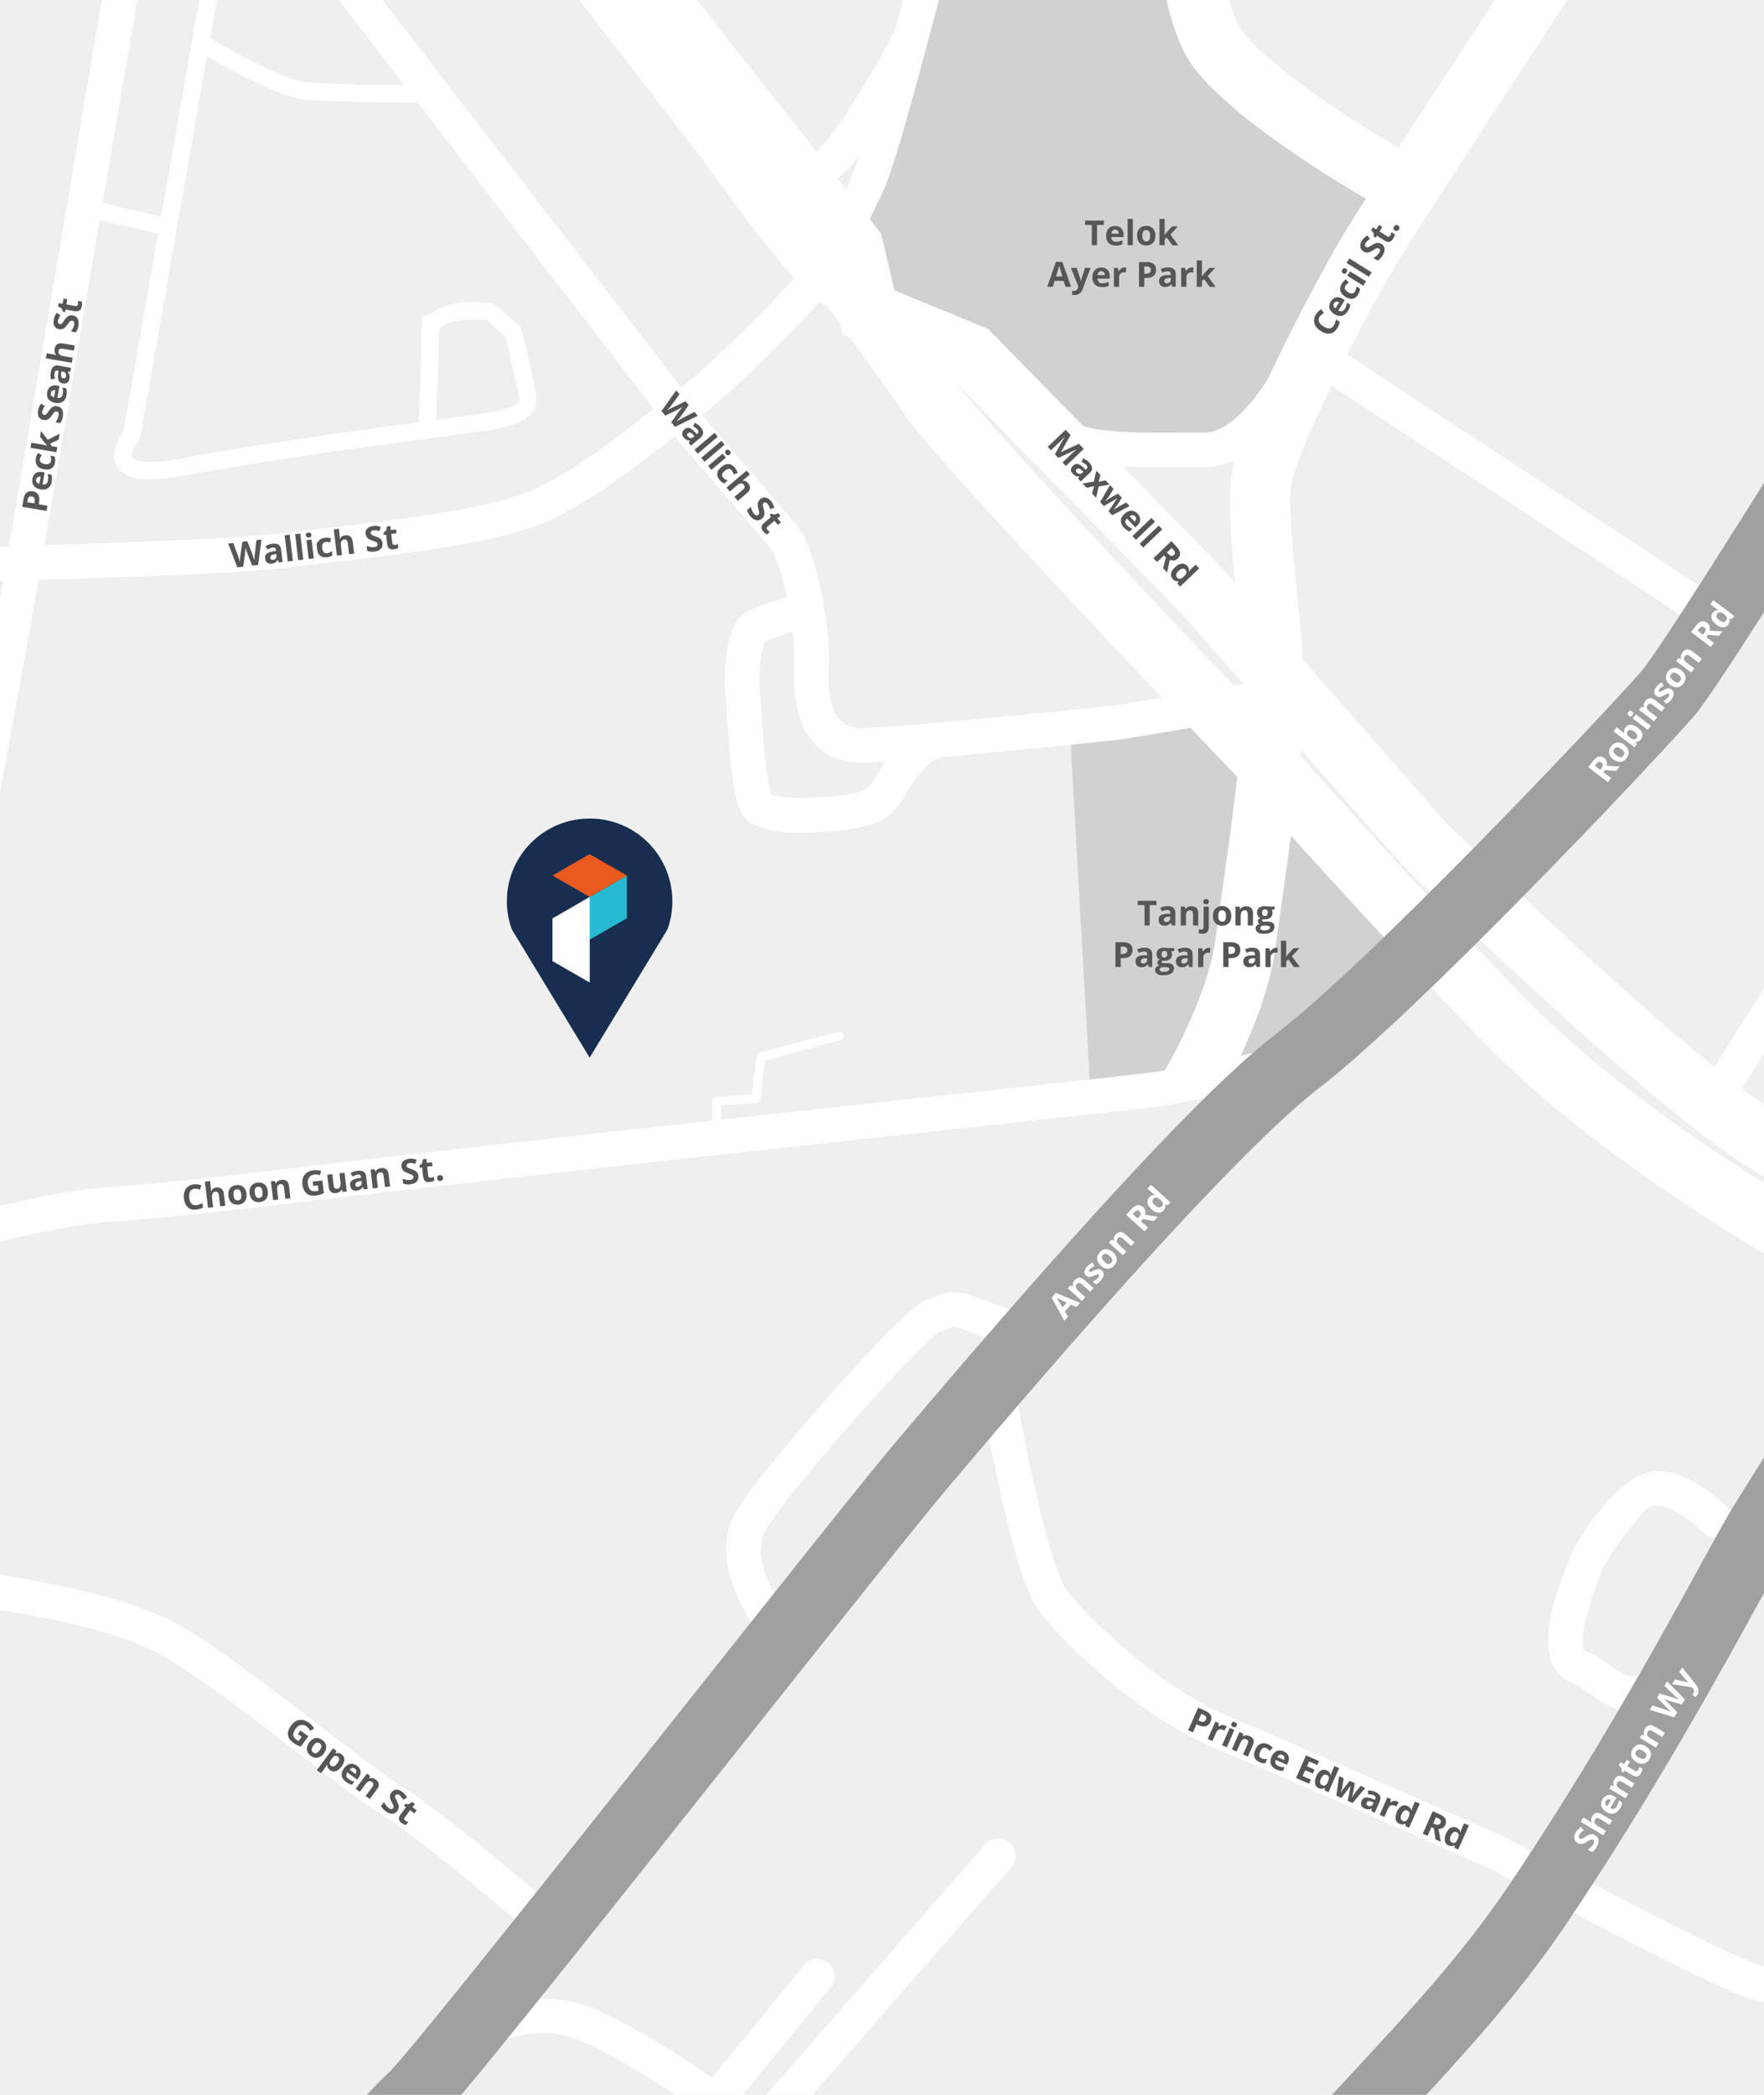 <?xml version="1.0" encoding="UTF-8"?>
<svg id="Layer_1" xmlns="http://www.w3.org/2000/svg" version="1.1" viewBox="0 0 2039.4 2421.8">
  <!-- Generator: Adobe Illustrator 30.0.0, SVG Export Plug-In . SVG Version: 2.1.1 Build 123)  -->
  <defs>
    <style>
      .st0 {
        fill: #27b9d1;
      }

      .st1 {
        fill: #fff;
      }

      .st2 {
        fill: #a0a0a0;
      }

      .st3 {
        isolation: isolate;
      }

      .st4 {
        fill: #efefef;
      }

      .st5 {
        fill: #172e50;
      }

      .st6 {
        fill: #ea591d;
      }

      .st7 {
        fill: #565656;
      }

      .st8 {
        fill: #d1d1d1;
      }
    </style>
  </defs>
  <g id="grey_background">
    <rect class="st4" x="-25" y="-51.4" width="2105.6" height="2524.7"/>
  </g>
  <g id="Park">
    <polygon class="st8" points="1119.3 -291.2 1096.6 -114 1023.8 140.6 967.3 319 1119.3 390.6 1208.9 488.1 1332.9 527 1392.9 520 1480.7 488.1 1569.3 313.3 1623.9 236.1 1601.2 186.1 1469.3 122.4 1401.1 45.1 1369.3 -214 1373.9 -573.1 1119.3 -291.2"/>
    <polygon class="st8" points="1237.5 854.3 1260.2 1254.3 1460.2 1240.7 1651.2 1063.4 1477.5 896.8 1405.7 808.8 1237.5 854.3"/>
  </g>
  <g id="streets">
    <path class="st1" d="M2948.7,2033.5c-6.6-4.5-664.8-446.7-732.4-485.5-1.9-1.1-7.9-4.2-14.7-7.8-34.7-18.2-115.9-60.7-208.8-119.5-116.8-73.9-211.1-147.5-280.3-218.7-130.3-134.2-252.1-271.6-260.7-281.4-7.8-8.2-106.4-111.2-203.8-215.3-59.4-63.5-106.8-115-140.8-153-20.4-22.8-36.3-41.1-47.2-54.4-11.2-13.6-18-22.7-21.7-30.7l-81.1-112.3c-16.3-8.6-35.3-27.6-63.4-62.1-25.5-31.3-52.5-68.5-70.5-93.1-5.9-8-10.9-15-14.3-19.5-24-31.9-326.2-420.7-329.3-424.6l55.3-43c12.5,16,305.7,393.1,330,425.6,3.7,4.9,8.7,11.7,14.9,20.3,15.5,21.3,39,53.5,61.2,81.5,26.8,33.7,40.1,46.3,45.5,50.8h10.5l107.3,148.6v2.1c10.7,14.4,51.4,63.4,205.6,227.9,96.9,103.4,191.7,202.4,192.6,203.4l1,1.1c1.2,1.4,125.6,142.2,258.9,279.5,65.4,67.3,155.4,137.4,267.5,208.3,90.5,57.3,170,98.9,203.9,116.6,8.8,4.6,14.1,7.4,17.2,9.2,69.7,40.1,709.3,469.8,736.5,488.1l-39,58.1h0v-.2Z"/>
    <path class="st1" d="M2927.4,1917.3c-26.3-17.1-644.2-419.1-672.3-438.3-8.5-5.8-27.1-15.3-50.6-27.3-43-22-108.1-55.2-185-103.6-121.6-76.6-386.7-336.8-397.9-347.9l-.9-.9-254.7-290.2-263.6-269.4-128.3-52.9-20.1-85.4L506.2-266.5l55-43.4,457.5,580.1,15.4,65.5,108.4,44.7,274.9,281,.6.7,253.6,289c17.3,17,273.3,267.2,385.2,337.7,74.3,46.8,137.6,79.1,179.6,100.5,26.7,13.7,46,23.5,58.3,31.9,27.5,18.8,664.5,433.3,671,437.5l-38.2,58.7h-.1Z"/>
    <path class="st1" d="M-40.2,672.7c-10.8,0-19.7-8.7-20-19.5-.2-11,8.5-20.2,19.5-20.5,2.9,0,291.8-6.7,369.5-16.4,12.9-1.6,27.6-3.3,43.1-5.1,80.2-9.3,190-22.1,240.2-43.2,48-20.2,103.4-63.7,143.9-95.5,10.1-7.9,19.6-15.4,27.7-21.5,38.5-28.9,126-116.5,138-134.4,15.4-23.1,46.3-73.5,64.6-116.2,15-35.1,54.3-186.3,82.9-296.6,8.2-31.4,15.9-61.1,22.3-85.4,2.8-10.7,13.8-17,24.4-14.2,10.7,2.8,17,13.8,14.2,24.4-6.4,24.2-14.1,53.8-22.2,85.2-30.6,117.8-68.6,264.5-84.9,302.4-19.4,45.3-51.9,98.4-68.1,122.6-15.1,22.7-107.2,114.1-147.3,144.2-7.7,5.8-16.7,12.8-27,20.9-42.2,33.2-100.1,78.6-153.1,100.9-55.5,23.4-168.6,36.5-251.1,46.1-15.5,1.8-30,3.5-42.8,5.1-79.7,10-361.6,16.5-373.6,16.7h-.5.3Z"/>
    <path class="st1" d="M997.2,881.8c-22,0-39.9-6.7-53.4-20-27.7-27.2-26.3-73.3-25.6-98.1,0-3.2.2-6,.2-8.2,0-11.4-3-38.1-8.7-65.2-7.1-34-14.8-52.2-19.7-57.8-19.7-22.9-102-118.4-102.8-119.4-.2-.3-.5-.6-.7-.8L239.2-197.6c-6.7-8.8-5.1-21.3,3.6-28.1s21.3-5.1,28,3.6L817.9,487.4c6,6.9,83.5,96.9,102.5,119.1,11.1,12.9,20.7,38.4,28.4,75.7,5.6,26.9,9.5,57,9.5,73.3s0,5.8-.2,9.4c-.5,18.7-1.6,53.4,13.7,68.4,6.3,6.2,15.7,9,28.6,8.4,69.7-3.2,277.4-25,290.1-26.4l158.6-26.4c10.9-1.8,21.2,5.5,23,16.4s-5.5,21.2-16.4,23l-159.2,26.5c-.4,0-.8,0-1.2.2-9,1-220.4,23.3-293.1,26.6-1.7,0-3.4,0-5.1,0h0Z"/>
    <path class="st1" d="M926.1,962.6c-24.6,0-42.9-3.3-56.4-10.1-18.1-9-22.9-36.7-29-121-.7-9.2-1.3-17.8-1.9-24.4-1.7-19.1-1.1-39,1.9-56.2,3.7-21.6,10.3-35.3,20.2-41.9,11.3-7.5,47.1-18.2,62-22.5,10.6-3,21.7,3.1,24.7,13.7,3,10.6-3.1,21.7-13.7,24.7-18.9,5.4-41.9,13-49.4,16.6-3.7,7.2-8.5,32.3-5.8,61.9.6,7,1.3,15.8,2,25.2,1.3,18.4,2.8,39.2,5,57.6,2.3,19.4,4.6,28.3,5.9,32.2,8.6,2.9,26.3,5.9,61.7,3,40.6-3.4,49.7-6.5,57.3-19.8,26.7-46.8,49.1-60,63.2-62.8,10.8-2.2,21.4,4.9,23.5,15.7,2.2,10.8-4.9,21.4-15.7,23.5-4.1.9-19,13.1-36.3,43.4-19.5,34.1-51.5,36.8-88.7,39.9-11.1.9-21.2,1.4-30.5,1.4h0ZM892.6,921h0Z"/>
    <path class="st1" d="M928.5,231.5c-6.9,0-13.7-3.6-17.4-10.1-5.5-9.6-2.2-21.8,7.4-27.3.3-.2,20.7-12.1,37.9-32.2,19.2-22.4,67.3-103.1,72.9-117.2,4.1-10.3,15.8-15.2,26-11.1,10.3,4.1,15.2,15.7,11.1,26-7.7,19.2-58.5,103.7-79.7,128.3-21.9,25.6-47.3,40.2-48.4,40.8-3.1,1.8-6.5,2.6-9.9,2.6h0v.2Z"/>
    <path class="st1" d="M-39.1,1442.8c-14.4,0-39-2.9-57.9-20.1-16.5-15-24.2-36.7-22.9-64.3.5-11,9.9-19.6,20.9-19.1s19.6,9.8,19.1,20.9c-.7,15.1,2.6,26.2,9.8,32.8,10.5,9.7,28.7,10.2,36.2,9.6,13.2-3.5,103.8-26.9,158.4-30.1,52.7-3.1,189.3-18.7,250.8-26.4,54.6-6.8,412.2-46.9,501.3-56.4,91-9.8,427.6-46.4,454.1-49.7,20.3-2.5,116.6-22.2,164.6-32.2,10.8-2.3,21.4,4.7,23.7,15.5,2.2,10.8-4.7,21.4-15.5,23.7-5.7,1.2-140.7,29.3-167.8,32.7-26.7,3.3-363.7,40-454.8,49.8-89,9.5-446.1,49.6-500.6,56.3-55.6,6.9-196.7,23.3-253.4,26.7-53.7,3.2-151,28.9-151.9,29.2-.8.2-1.6.4-2.5.5-1.3.2-5.5.7-11.5.7h0Z"/>
    <path class="st1" d="M633.2,2245.1c-4.7,0-9.3-1.6-13.1-4.9-1.2-1.1-125.5-108.8-176.6-140.8-21.6-13.5-57-40.8-98.1-72.4-58.9-45.3-132.1-101.6-168.6-118.9-57.3-27.2-136.6-40.3-194.5-49.9l-9.2-1.5c-58.7-9.8-226.6-32.8-228.3-33.1-10.9-1.5-18.6-11.6-17.1-22.5s11.6-18.6,22.5-17.1c1.7.2,170.1,23.4,229.5,33.3l9.2,1.5c60.2,10,142.7,23.7,205.1,53.2,40.3,19.1,112.3,74.5,175.8,123.3,38.6,29.7,75,57.7,94.9,70.2,53.8,33.6,176.5,140,181.7,144.5,8.3,7.2,9.2,19.9,2,28.2-4,4.6-9.5,6.9-15.1,6.9h-.1Z"/>
    <path class="st1" d="M1210.4,2779.1c-4.9,0-9.8-1.8-13.7-5.4-69.8-65.2-256.8-238.6-283.1-257-6.3-4.4-15.4-11.2-27-19.8-51.2-37.9-146.5-108.5-214.8-137.4-30.3-12.8-63.5-12-98.7,2.5-27.6,11.4-46.1,27.2-46.3,27.4-8.3,7.3-20.9,6.4-28.2-1.9-7.3-8.3-6.4-21,1.9-28.2.9-.8,22.7-19.7,56-33.7,45.2-18.9,90.5-19.9,130.8-2.9,72.7,30.8,170.5,103.2,223,142.1,11.3,8.4,20.3,15.1,26.1,19.1,33.9,23.8,277.1,250.9,287.5,260.5,8.1,7.5,8.5,20.2,1,28.3-3.9,4.2-9.3,6.4-14.6,6.4h0Z"/>
    <path class="st1" d="M825.6,2450.7c-4.5,0-8.9-1.5-12.7-4.5-8.5-7-9.8-19.6-2.8-28.1l119.4-146c7-8.6,19.6-9.8,28.1-2.8s9.8,19.6,2.8,28.1l-119.4,146c-4,4.8-9.7,7.3-15.5,7.3h.1Z"/>
    <path class="st1" d="M878.7,2480.6c-4.7,0-9.4-1.6-13.2-4.9-8.3-7.3-9.2-19.9-1.9-28.2l275.3-315.1c7.3-8.3,19.9-9.2,28.2-1.9s9.2,19.9,1.9,28.2l-275.3,315.1c-4,4.5-9.5,6.8-15.1,6.8h.1Z"/>
    <path class="st1" d="M2553.9,2507.1c-2.8,0-5.7-.6-8.5-1.9-2.7-1.3-268.6-126-330.1-148.6-42.5-15.6-97.5-26.6-141.7-35.5-19.4-3.9-36.1-7.2-48.6-10.3-40.7-10.2-272.8-134.7-302.5-150.7-14.3-6.4-240.9-107-317.3-138.8-80.4-33.5-170.2-113.9-204-159.1-5.3-7-21.3-28.4-47.9-152.1-12.8-59.5-22.1-114.8-22.2-115.4-1.8-10.9,5.5-21.2,16.4-23s21.2,5.5,23,16.4c0,.5,9.2,55.1,21.8,113.7,22.3,103.8,36,129.9,40.8,136.4,30.3,40.4,114.5,115.8,187.4,146.1,78.9,32.9,316.5,138.5,318.9,139.5.5.2.9.4,1.4.7,99.2,53.4,266.7,140.7,293.9,147.5,11.6,2.9,27.9,6.1,46.8,9.9,45.6,9.1,102.3,20.4,147.7,37.2,63.1,23.2,322.3,144.8,333.3,149.9,10,4.7,14.3,16.6,9.6,26.6-3.4,7.2-10.6,11.5-18.1,11.5h-.1Z"/>
    <path class="st1" d="M-186.1,1850.3c-1.2,0-2.4,0-3.6-.3-10.9-2-18.1-12.4-16.1-23.2L3.1,675.7,155.7-223.1c1.9-10.9,12.2-18.2,23.1-16.4s18.2,12.2,16.4,23.1L42.5,682.5v.2l-209,1151.1c-1.8,9.7-10.2,16.4-19.7,16.4h0Z"/>
    <path class="st1" d="M1406.4,1274.2l-60.2-35.7,30.1,17.8-30.1-17.8c.5-.8,49.6-84.5,58.5-149.4,1.8-12.9,4-28.3,6.3-44.6,10.6-73.8,26.6-185.5,26.6-245.9s-4-70.5-7.9-109.3c-6.2-61.4-11.5-114.5-4.6-146.8,12.1-56.2,89-205.1,126.8-269.2,43.1-72.9,384.5-589.9,399-611.9l58.4,38.6c-3.5,5.4-355,537.5-397.2,608.9-45.3,76.6-110.2,208.8-118.7,248.3-4.6,21.6.9,76.6,5.8,125.1,4.1,40.6,8.3,82.5,8.3,116.3,0,65.4-15.8,175.4-27.2,255.8-2.3,16.2-4.5,31.5-6.2,44.2-10.8,79.1-65.3,171.8-67.6,175.7h-.1Z"/>
    <path class="st1" d="M1594.8,238.7c-6.3-3.5-156-87.1-212.7-158-15.9-19.9-27.7-50.6-36.2-94-6.1-31.3-10.4-69.4-12.9-113.3-4.2-73.8-1.8-138.3-1.7-141l69.9,2.7h0c0,.9-2.4,64.5,1.7,134.9,6.9,121.3,26,157.2,33.8,167,39.9,49.9,152.2,118.4,192,140.6l-34,61.2h0Z"/>
    <path class="st1" d="M1348.2,540.2c-64.6,0-109-2.8-130.9-21.6-8.4-7.2-9.4-19.8-2.2-28.2s19.8-9.4,28.2-2.2c2.6,2.2,12.1,7.7,44.1,10.3,24.1,2,53.2,1.8,81.4,1.6,7.9,0,16.2-.1,24-.1,40.7,0,82.9-74.7,94.5-100.9,4.5-10.1,16.3-14.7,26.4-10.2s14.7,16.3,10.2,26.4c-.5,1.2-13.5,30.5-34.8,60-30.9,42.9-63.3,64.7-96.3,64.7s-15.5,0-23.8,0h-20.8v.2Z"/>
    <path class="st1" d="M1976.7,729.1c-3.8,0-7.6-1.1-11-3.3l-444.5-291.9c-9.2-6.1-11.8-18.5-5.7-27.7,6.1-9.2,18.5-11.8,27.7-5.7l444.5,291.9c9.2,6.1,11.8,18.5,5.7,27.7-3.8,5.8-10.2,9-16.7,9h0Z"/>
    <path class="st1" d="M1983.3,1289.7c-3.6,0-7.3-1-10.6-3.1-9.4-5.9-12.2-18.2-6.3-27.6L2875.3-190.6c5.9-9.4,18.2-12.2,27.6-6.3s12.2,18.2,6.3,27.6l-908.9,1449.7c-3.8,6.1-10.3,9.4-17,9.4h0Z"/>
    <path class="st1" d="M1886.7,1978.5c-2.4,0-4.7-.2-7.1-.5-16.2-2.2-29.6-11.6-41.4-19.9-7.5-5.3-14.5-10.2-21.4-13-10.3-4.1-18.1-12-22.5-22.7-12.7-30.7,4.7-83.9,21.5-123.2,5.4-12.6,19.3-35.8,37.1-56.9,23.6-27.9,44.6-41.5,64.2-41.5,37.1,0,76.2,38,80.5,42.3,7.8,7.8,7.8,20.5,0,28.3s-20.5,7.8-28.3,0c-12.8-12.7-37.5-30.7-52.2-30.7s-14.7,4.9-33.7,27.3c-14.3,16.9-26.6,36.8-30.9,46.8-4.7,10.9-13.3,32.4-18.5,53.5-6.5,26.4-3.9,37.4-2.3,39.5,11.3,4.5,21,11.4,29.6,17.4,8.9,6.2,17.2,12.1,23.8,13,2.1.3,8.4,1.1,20.7-12.2,7.5-8.1,20.2-8.6,28.3-1.1,8.1,7.5,8.6,20.2,1.1,28.3-15.6,16.9-31.4,25.2-48.3,25.2h-.2Z"/>
    <path class="st1" d="M891.9,1893.4c-5.9,0-11.7-2.6-15.6-7.5-2.5-3.2-61.3-77.9-24.8-138.9,17.2-28.6,70.2-91.7,110.4-136.9,23.8-26.8,46.7-51.6,64.6-69.7,30.5-31.1,38.9-35.6,44.8-37.6,5.3-1.8,8.5-3.2,11.3-4.4,10.8-4.8,17-5.8,32.1-2.8,6.9,1.4,16,4.8,27.5,9.2,10.3,3.9,30.9,11.7,39.1,12.5,7.5-3.8,16.9-2.6,23.2,3.7s7.8,20.5,0,28.3c-15.9,15.9-44,5.3-76.6-7.1-8.2-3.1-17.5-6.6-21.1-7.4-3.3-.7-4.8-.8-5.5-.9-.6.2-1.7.7-2.6,1.1-2.9,1.3-7.2,3.2-13.6,5.4-7.8,5.1-40.1,36.1-97.2,100.6-48.8,55.2-89.9,106.1-102.2,126.7-8.8,14.7-8.4,34.2,1.4,57.9,8.3,20.1,20.2,35.3,20.3,35.4,6.8,8.6,5.4,21.2-3.2,28.1-3.7,2.9-8.1,4.4-12.5,4.4h.2ZM1085.8,1540h0ZM1176.4,1520.9h0Z"/>
    <path class="st1" d="M188.7,271.2c-.7,0-1.5,0-2.3-.3l-86.2-19.9c-5.4-1.2-8.7-6.6-7.5-12s6.6-8.7,12-7.5l86.2,19.9c5.4,1.2,8.7,6.6,7.5,12-1.1,4.6-5.2,7.8-9.7,7.8h0Z"/>
    <path class="st1" d="M173.8,554.1c-20.1,0-32.6-4.9-38.5-15-8.9-15.1,2.6-33.4,7.4-39.9L251.8-122c1-5.4,6.1-9.1,11.6-8.1,5.4,1,9.1,6.1,8.1,11.6l-109.5,623.7c-.3,1.7-1,3.3-2.1,4.6-4.5,5.6-9.5,15.6-7.3,19.3.3.4,6.9,10.5,57.5,1,87.9-16.5,206.1-32.8,273.9-41.9.5-9.8,3.2-68,3.2-100.9s3.8-18.4,11.1-24.7c20.9-18.2,65-12.5,70-11.8,1.9.3,3.7,1.1,5.2,2.4l26.5,23.2c1.5,1.3,2.6,3.1,3.1,5.1.5,2.2,13.4,53.9,16.8,77.3,1,6.8-.6,13.2-4.7,18.5-11.7,15.4-42.2,19.3-80.7,24.3-4.2.5-8.4,1.1-12.7,1.7l-10,1.3c-59.4,7.9-198.4,26.4-298,45-15.7,2.9-28.9,4.4-39.9,4.4h0ZM547.5,369.5c-13.8,0-29,2-36.1,8.2-2.9,2.5-4.2,5.5-4.2,9.6,0,30.4-2.3,81.9-3.1,98.2,1.7-.2,3.4-.5,5-.7l10-1.3c4.3-.6,8.6-1.1,12.8-1.7,28.5-3.7,60.7-7.8,67.4-16.6.7-.9,1-1.8.8-3.6-2.8-19.3-12.8-60.7-15.6-72.3l-21.9-19.1c-4.4-.5-9.7-.8-15.1-.8h0Z"/>
    <path class="st1" d="M487.2,118.6c-4,0-97.1,0-133.6-3.4-38.4-3.5-121.8-54.4-125.4-56.6-4.7-2.9-6.2-9-3.3-13.8,2.9-4.7,9-6.2,13.8-3.3,23,14.1,88.7,51.2,116.7,53.7,35.6,3.2,130.8,3.3,131.8,3.3,5.5,0,10,4.5,10,10s-4.5,10-10,10h0Z"/>
    <path class="st1" d="M828.4,1320.5c-2.8,0-5-2.2-5-5v-42.3c0-2.6,2-4.8,4.7-5l41.2-2.8,5.5-44.2c.2-2,1.7-3.7,3.7-4.2l90.6-24.2c2.7-.7,5.4.9,6.1,3.5s-.9,5.4-3.5,6.1l-87.3,23.3-5.6,45c-.3,2.4-2.2,4.2-4.6,4.4l-40.6,2.7v37.6c0,2.8-2.2,5-5,5h-.2Z"/>
  </g>
  <g id="Roads">
    <path class="st2" d="M349.5,2630.8l-61.7-50.9c12.5-15.2,123.5-149.3,161.2-183.3,21.9-20.6,209.2-256.6,346-429,105.7-133.2,205.6-259,238.8-298.3,219.7-259.7,364-414.6,441.2-473.8,108.3-83,372.4-362.6,422-418.7,11.9-13.5,71-99.8,332.6-525.8,149.4-243.4,294.1-482.2,295.5-484.6l68.4,41.4c-1.4,2.4-146.2,241.4-295.8,485-304.3,495.5-331.8,526.7-340.8,536.9-52.4,59.4-319,341.6-433.3,429.3-44.2,33.9-121.3,111.7-223,224.8-87,96.8-170.2,195.2-205.7,237.2-32.4,38.3-131.9,163.7-237.2,296.3-205.9,259.4-332.6,418.4-355,438.6-28.2,25.4-120,134.8-153.1,174.8h0Z"/>
    <path class="st2" d="M1283,2837l-60.8-52c2.1-2.4,206.4-241,294.6-338,15.5-17,31.5-34.3,47.1-51.1,62-66.8,126.1-135.9,178.3-213,99.8-147.6,181.9-297.3,226-377.7,13-23.7,23.3-42.4,30.3-54.5,32.9-56.1,899.3-1426.1,936.2-1484.4l67.6,42.8c-9,14.3-902.6,1427.1-934.8,1482.1-6.5,11.1-16.5,29.3-29.2,52.5-44.7,81.6-128,233.4-229.9,384.1-55.6,82.2-121.8,153.6-185.9,222.6-15.4,16.6-31.3,33.8-46.5,50.5-87.4,96.1-291,333.8-293,336.2h0Z"/>
  </g>
  <g id="street_names">
    <g class="st3">
      <g class="st3">
        <path class="st1" d="M1244.5,1511.2l-6.4-3-7,7.8,3.7,6.1-4.4,4.8-14.6-26.7,4.9-5.5,28.1,11.6-4.4,4.8h.1ZM1233.3,1505.9c-5.9-2.7-9.2-4.2-9.9-4.6-.8-.4-1.3-.7-1.8-.9.9,1.4,3.2,5.1,6.7,11l5-5.5h0Z"/>
        <path class="st1" d="M1264.4,1489l-4,4.4-9.5-8.5c-1.2-1.1-2.2-1.6-3.2-1.7s-1.8.3-2.7,1.2c-1.1,1.2-1.5,2.5-1.2,3.8s1.5,2.8,3.4,4.5l7.6,6.9-4,4.4-16.2-14.6,3-3.4,2.6,1.3.2-.2c-.3-1.2-.3-2.4,0-3.6.4-1.2,1.1-2.4,2.1-3.5,1.7-1.9,3.5-2.9,5.4-2.9s3.8.8,5.7,2.5l10.6,9.5h.2Z"/>
        <path class="st1" d="M1273.8,1468.8c1.7,1.5,2.4,3.2,2.2,5.2-.2,1.9-1.3,4.1-3.4,6.4-1.1,1.2-2,2.1-2.9,2.8-.9.7-1.8,1.3-2.8,1.7l-3.7-3.3c1.1-.5,2.3-1.1,3.5-1.9s2.1-1.6,2.8-2.4c1.4-1.6,1.7-2.8.8-3.7s-.7-.5-1.1-.4-1,.2-1.7.4c-.8.3-1.7.7-2.8,1.2-1.7.8-3,1.3-3.9,1.4-1,.2-1.9.2-2.7,0-.8-.2-1.6-.8-2.5-1.5-1.4-1.3-2.1-2.9-1.8-4.7.2-1.8,1.2-3.8,3.1-5.8,1.8-2,3.9-3.5,6.4-4.6l2,4.2c-1.1.5-2.1,1-2.9,1.5s-1.6,1.1-2.3,1.9c-1.2,1.3-1.4,2.3-.7,2.9.4.4.9.5,1.6.3s1.9-.7,3.8-1.6c1.7-.8,3-1.3,3.9-1.5,1-.2,1.9-.2,2.7,0,.8.2,1.7.7,2.5,1.4h0Z"/>
        <path class="st1" d="M1286.8,1447.6c2.6,2.4,4.1,4.9,4.3,7.7s-.8,5.3-3,7.8c-1.4,1.6-3,2.6-4.7,3.2s-3.6.6-5.4,0-3.6-1.5-5.3-3.1c-2.7-2.4-4.1-4.9-4.3-7.6s.8-5.3,3-7.8c1.4-1.6,3-2.6,4.7-3.2s3.5-.6,5.4,0,3.6,1.5,5.3,3.1h0ZM1276.8,1458.8c1.6,1.4,3.1,2.3,4.4,2.5s2.5-.3,3.6-1.5,1.4-2.4,1.1-3.7c-.3-1.2-1.3-2.6-3-4.1-1.6-1.4-3.1-2.3-4.3-2.5s-2.4.3-3.5,1.5-1.4,2.4-1.1,3.6,1.3,2.6,2.9,4h0v.2Z"/>
        <path class="st1" d="M1311.8,1436.2l-4,4.4-9.5-8.5c-1.2-1.1-2.2-1.6-3.2-1.7s-1.8.3-2.7,1.2c-1.1,1.2-1.5,2.5-1.2,3.8s1.5,2.8,3.4,4.5l7.6,6.9-4,4.4-16.2-14.6,3-3.4,2.6,1.3.2-.2c-.3-1.2-.3-2.4,0-3.6s1.1-2.4,2.1-3.5c1.7-1.9,3.5-2.9,5.4-2.9s3.8.8,5.7,2.5l10.6,9.5h.2Z"/>
        <path class="st1" d="M1319,1411.8l8.2,7.3-4,4.5-21.2-19.1,5.6-6.2c2.6-2.9,5-4.6,7.3-5s4.5.3,6.7,2.2c1.2,1.1,2.1,2.5,2.4,4,.4,1.6.2,3.2-.3,5,7.7,1.1,12.6,1.8,14.9,2.1l-4.5,5-12.7-2.2-2.2,2.4h-.2ZM1315.3,1408.5l1.3-1.4c1.3-1.4,2-2.7,2.1-3.8s-.3-2.1-1.3-3-2-1.2-3.1-.9c-1.1.3-2.2,1.2-3.5,2.6l-1.2,1.4,5.7,5.2h0Z"/>
        <path class="st1" d="M1345.3,1399.4c-1.7,1.9-3.8,2.7-6.3,2.5s-5-1.5-7.6-3.9c-2.7-2.4-4.2-4.8-4.7-7.3-.5-2.4,0-4.6,1.9-6.6s4-2.9,6.6-2.5v-.2c-1.3-.9-2.5-1.7-3.4-2.6l-5.2-4.7,4-4.4,22.6,20.3-3.1,3.4-2.9-1-.2.2c.7,2.4,0,4.7-1.7,6.8h0ZM1343.2,1394.7c1-1.1,1.4-2.3,1.2-3.4-.2-1.1-1.1-2.4-2.6-3.9l-.5-.4c-1.7-1.6-3.2-2.4-4.5-2.6s-2.4.4-3.5,1.6c-.9,1-1.2,2.1-.8,3.4s1.3,2.7,2.9,4.1,3,2.2,4.3,2.4c1.3.2,2.4-.3,3.3-1.3h.2Z"/>
      </g>
    </g>
    <g class="st3">
      <g class="st3">
        <path class="st1" d="M1844.4,2121.8c2.2,1.3,3.5,3.2,3.8,5.5.3,2.4-.4,4.9-2.1,7.8-1.6,2.6-3.4,4.6-5.6,6.1l-4.8-2.9c1.7-1.2,3.1-2.3,4.1-3.3s1.8-1.9,2.3-2.9c.7-1.1,1-2.1.9-3s-.5-1.6-1.4-2.1c-.5-.3-1-.4-1.5-.4s-1.1.2-1.8.5-1.8,1-3.6,2.2c-1.6,1.1-2.9,1.8-4.1,2.1-1.1.4-2.2.5-3.3.4s-2.3-.4-3.4-1.1c-2.2-1.3-3.4-3.1-3.8-5.3s.2-4.6,1.8-7.2c.8-1.3,1.6-2.4,2.6-3.4s2.2-1.9,3.4-2.9l3,4.1c-1.3,1-2.3,1.8-3.1,2.6s-1.3,1.5-1.8,2.3c-.6,1-.8,1.9-.7,2.7s.6,1.4,1.3,1.9c.5.3.9.4,1.4.4s1-.1,1.6-.4,1.8-1,3.7-2.3c2.5-1.6,4.5-2.5,6.1-2.7s3.2.2,4.8,1.2h.2Z"/>
        <path class="st1" d="M1864,2104.5l-3.1,5.1-10.9-6.6c-2.7-1.6-4.7-1.4-5.9.6-.9,1.4-1,2.8-.4,4s2,2.5,4.2,3.8l8.8,5.3-3.1,5.1-26.1-15.6,3.1-5.1,5.3,3.2c.4.2,1.4.9,2.8,1.9l1.4,1,.2-.3c-1.2-2.2-1-4.6.5-7.1,1.3-2.2,2.9-3.5,4.8-3.9s3.9,0,6.1,1.4l12.2,7.3h0Z"/>
        <path class="st1" d="M1872.6,2091c-1.8,3-4.1,4.9-6.7,5.6-2.7.7-5.6.1-8.6-1.7-3.1-1.9-5.1-4.1-5.9-6.7-.8-2.6-.3-5.3,1.3-8.1,1.6-2.6,3.6-4.2,6-4.8s4.9,0,7.6,1.5l2.5,1.5-7.2,12.1c1.5.8,2.9,1.1,4.2.8,1.3-.3,2.4-1.2,3.2-2.6.7-1.1,1.2-2.3,1.6-3.4s.6-2.4.8-3.8l3.9,2.4c0,1.2-.3,2.3-.7,3.5-.4,1.1-1,2.4-1.9,3.9h0v-.2ZM1856.4,2082.2c-.7,1.1-.8,2.1-.5,3.2s1.1,2,2.3,2.8l4.3-7.2c-1.3-.7-2.4-1-3.5-.8s-1.9.9-2.6,2h0Z"/>
        <path class="st1" d="M1889.7,2061.7l-3.1,5.1-10.9-6.6c-1.3-.8-2.5-1.2-3.5-1.1s-1.8.6-2.4,1.7c-.9,1.4-1,2.8-.4,4s2,2.5,4.2,3.8l8.8,5.3-3.1,5.1-18.7-11.2,2.3-3.9,2.8.8.2-.3c-.6-1.1-.8-2.3-.6-3.6,0-1.3.6-2.6,1.3-3.8,1.3-2.2,2.9-3.5,4.7-3.9,1.9-.4,3.9,0,6.1,1.4l12.2,7.3h0Z"/>
        <path class="st1" d="M1893.9,2046.3c.5-.9,1-2.1,1.3-3.6l3.8,2.3c-.2,1.6-.8,3.4-2,5.2-1.2,2-2.6,3.2-4.2,3.5s-3.4-.1-5.5-1.4l-9-5.4-1.5,2.5-2.2-1.3v-3.8l-3.1-3.8,2-3.3,4,2.4,3.2-5.2,3.8,2.3-3.2,5.2,9,5.4c.7.4,1.4.6,2,.3.6-.2,1.1-.6,1.5-1.3h0Z"/>
        <path class="st1" d="M1902.6,2018.9c3.1,1.8,4.9,4.1,5.7,6.7s.3,5.4-1.5,8.3c-1.1,1.8-2.4,3.1-4,4s-3.4,1.3-5.3,1.1c-1.9-.2-3.9-.8-5.8-2-3.1-1.8-5-4.1-5.7-6.7s-.2-5.4,1.5-8.3c1.1-1.8,2.4-3.2,4-4.1s3.4-1.3,5.3-1.1c1.9,0,3.8.8,5.8,2h0ZM1894.8,2031.9c1.8,1.1,3.4,1.7,4.8,1.6s2.4-.7,3.2-2.1c.8-1.4.9-2.6.3-3.8-.6-1.2-1.8-2.3-3.7-3.4-1.8-1.1-3.4-1.7-4.7-1.6-1.3,0-2.3.8-3.2,2.1-.8,1.4-.9,2.6-.4,3.8.6,1.2,1.8,2.3,3.6,3.4h0Z"/>
        <path class="st1" d="M1924.9,2003.1l-3.1,5.1-10.9-6.6c-1.3-.8-2.5-1.2-3.5-1.1s-1.8.6-2.4,1.7c-.9,1.4-1,2.8-.4,4s2,2.5,4.2,3.8l8.8,5.3-3.1,5.1-18.7-11.2,2.3-3.9,2.8.8.2-.3c-.6-1.1-.8-2.3-.6-3.6,0-1.3.6-2.6,1.3-3.8,1.3-2.2,2.9-3.5,4.7-3.9s3.9,0,6.1,1.4l12.2,7.3h0Z"/>
        <path class="st1" d="M1948,1964.7l-3.6,5.9-14.8-4.4c-.5-.2-1.6-.5-3.2-1.1s-2.7-1-3.2-1.2c.6.4,1.4,1.2,2.6,2.2,1.2,1.1,2,1.8,2.5,2.3l10.8,11-3.5,5.9-28.2-8.5,3.1-5.1,15.2,4.9c2.8.9,5.2,1.8,7.1,2.7-.6-.4-1.5-1.2-2.7-2.2s-2.1-1.9-2.7-2.5l-11.6-11.8,2.9-4.9,15.9,4.7c.7.2,1.8.6,3.2,1.1s2.6,1,3.6,1.4c-.8-.6-1.8-1.5-2.9-2.5-1.2-1-2.1-1.9-2.8-2.6l-11.5-11.1,3.1-5.1,20.7,20.9h0Z"/>
        <path class="st1" d="M1933,1947.2l3.4-5.6,12.7,2.8c1.1.2,2.3.7,3.6,1.3h0c-1.1-.9-2-1.8-2.8-2.8l-8.4-9.8,3.3-5.5,16.4,20.6c1.5,1.9,2.4,3.8,2.5,5.7.2,1.9-.3,3.8-1.4,5.6-.5.9-1.1,1.7-1.8,2.4l-4.1-2.4c.5-.5,1-1.2,1.4-1.9.5-.9.7-1.9.6-2.9s-.7-2-1.6-3.1l-.7-.9-23.1-3.7h0v.2Z"/>
      </g>
    </g>
    <g class="st3">
      <g class="st3">
        <path class="st1" d="M1853.9,892.9l8.7,6.6-3.7,4.8-22.7-17.3,5-6.6c2.3-3.1,4.7-5,6.9-5.6,2.2-.6,4.5,0,6.8,1.7,1.3,1,2.2,2.3,2.7,3.8s.5,3.2,0,5c7.7.5,12.7.8,15,.8l-4.1,5.3-12.8-1.2-1.9,2.6h0ZM1850,889.9l1.2-1.5c1.2-1.5,1.8-2.8,1.8-4s-.5-2.1-1.6-2.9c-1.1-.8-2.1-1-3.2-.6s-2.1,1.4-3.3,2.9l-1.1,1.5,6.1,4.7h0Z"/>
        <path class="st1" d="M1878,861.2c2.8,2.2,4.5,4.6,4.9,7.3.5,2.7-.3,5.4-2.3,8-1.3,1.7-2.8,2.9-4.4,3.6-1.7.7-3.5.9-5.4.5s-3.7-1.2-5.6-2.6c-2.8-2.2-4.5-4.6-4.9-7.3s.3-5.4,2.4-8c1.3-1.7,2.8-2.9,4.4-3.6,1.7-.7,3.5-.9,5.4-.6s3.7,1.2,5.6,2.6h0ZM1868.8,873.2c1.7,1.3,3.2,2,4.6,2.1,1.3,0,2.4-.5,3.4-1.8s1.2-2.5.8-3.7c-.5-1.2-1.6-2.5-3.3-3.8-1.7-1.3-3.2-2-4.5-2.1-1.3,0-2.4.5-3.4,1.8s-1.2,2.5-.8,3.7c.4,1.2,1.5,2.5,3.2,3.8h0Z"/>
        <path class="st1" d="M1879.3,840.8c1.6-2,3.6-3,6.1-3s5.1,1.2,7.9,3.3c2.9,2.2,4.6,4.5,5.3,6.9.7,2.4.2,4.6-1.4,6.7-1.6,2-3.5,3.1-5.9,3.1l-.2.3,1.3,2.2-2.8,3.6-24.2-18.4,3.6-4.7,5.6,4.3c.7.5,1.8,1.5,3.3,2.8v-.2c-.7-2.4-.3-4.7,1.3-6.9h0ZM1882,845.2c-.9,1.2-1.2,2.3-.9,3.4s1.3,2.3,2.9,3.5l.5.4c1.9,1.4,3.4,2.2,4.6,2.2s2.3-.5,3.2-1.7c.7-1,.9-2.1.4-3.3-.5-1.3-1.5-2.5-3.2-3.8s-3.2-2-4.5-2.1-2.3.4-3.1,1.4h0Z"/>
        <path class="st1" d="M1883,827.4c-1.5-1.2-1.7-2.6-.3-4.3,1.3-1.7,2.7-2,4.3-.8.7.6,1.1,1.2,1.2,2,0,.7-.2,1.5-.9,2.4-1.3,1.7-2.7,2-4.3.8h0ZM1908.6,839.1l-3.6,4.7-17.4-13.2,3.6-4.7,17.4,13.2Z"/>
        <path class="st1" d="M1924.6,818l-3.6,4.7-10.2-7.7c-1.2-1-2.4-1.5-3.3-1.5s-1.8.4-2.6,1.4c-1,1.3-1.3,2.6-.9,3.9.4,1.3,1.7,2.7,3.7,4.2l8.2,6.2-3.6,4.7-17.4-13.2,2.8-3.6,2.7,1,.2-.3c-.4-1.2-.5-2.4-.2-3.6.3-1.2.9-2.5,1.8-3.7,1.5-2,3.2-3.1,5.1-3.3s3.9.5,5.9,2l11.3,8.6h0v.2Z"/>
        <path class="st1" d="M1932.4,797.1c1.8,1.4,2.7,3,2.7,5s-.9,4.2-2.8,6.6c-1,1.3-1.9,2.3-2.7,3-.8.8-1.7,1.4-2.7,1.9l-3.9-3c1.1-.6,2.2-1.3,3.3-2.2s2-1.8,2.6-2.6c1.3-1.7,1.5-3,.5-3.7-.4-.3-.8-.4-1.2-.3s-1,.2-1.7.6-1.6.8-2.7,1.5c-1.6.9-2.8,1.5-3.8,1.8-.9.3-1.8.3-2.7,0-.8-.2-1.7-.6-2.6-1.3-1.5-1.2-2.3-2.7-2.2-4.5,0-1.8.9-3.9,2.6-6,1.6-2.1,3.6-3.8,6-5.1l2.3,4c-1,.6-2,1.2-2.8,1.7-.8.6-1.5,1.3-2.1,2-1.1,1.4-1.2,2.4-.5,3,.4.3,1,.4,1.6.2.7-.2,1.9-.8,3.6-1.9,1.6-.9,2.8-1.5,3.8-1.8s1.9-.3,2.7-.2,1.7.6,2.6,1.2h0Z"/>
        <path class="st1" d="M1943.7,774.9c2.8,2.2,4.5,4.6,4.9,7.3.5,2.7-.3,5.4-2.3,8-1.3,1.7-2.8,2.9-4.4,3.6-1.7.7-3.5.9-5.4.5s-3.7-1.2-5.6-2.6c-2.8-2.2-4.5-4.6-4.9-7.3s.3-5.4,2.4-8c1.3-1.7,2.8-2.9,4.4-3.6,1.7-.7,3.5-.9,5.4-.6s3.7,1.2,5.6,2.6h0ZM1934.5,786.9c1.7,1.3,3.2,2,4.6,2.1,1.3,0,2.4-.5,3.4-1.8s1.2-2.5.8-3.7c-.4-1.2-1.6-2.5-3.3-3.8-1.7-1.3-3.2-2-4.5-2.1-1.3,0-2.4.5-3.4,1.8s-1.2,2.5-.8,3.7c.4,1.2,1.5,2.5,3.2,3.8h0Z"/>
        <path class="st1" d="M1967.6,761.6l-3.6,4.7-10.2-7.7c-1.2-1-2.4-1.5-3.3-1.5s-1.8.4-2.6,1.4c-1,1.3-1.3,2.6-.9,3.9.4,1.3,1.7,2.7,3.7,4.2l8.2,6.2-3.6,4.7-17.4-13.2,2.8-3.6,2.7,1,.2-.3c-.4-1.2-.5-2.4-.2-3.6s.9-2.5,1.8-3.7c1.5-2,3.2-3.1,5.1-3.3s3.9.5,5.9,2l11.3,8.6h0v.2Z"/>
        <path class="st1" d="M1972.8,736.6l8.7,6.6-3.7,4.8-22.7-17.3,5-6.6c2.3-3.1,4.7-5,6.9-5.6,2.2-.6,4.5,0,6.8,1.7,1.3,1,2.2,2.3,2.7,3.8s.5,3.2,0,5c7.7.5,12.7.8,15,.8l-4.1,5.3-12.8-1.2-1.9,2.6h0ZM1968.9,733.6l1.2-1.5c1.2-1.5,1.8-2.8,1.8-4s-.5-2.1-1.6-2.9c-1.1-.8-2.1-1-3.2-.6s-2.1,1.4-3.3,2.9l-1.1,1.5,6.1,4.7h0Z"/>
        <path class="st1" d="M1998,722.2c-1.6,2-3.6,3-6,3s-5.1-1.1-7.9-3.3-4.6-4.5-5.3-6.8-.2-4.6,1.3-6.7c1.7-2.2,3.8-3.2,6.4-3.1v-.2c-1.4-.8-2.6-1.5-3.6-2.3l-5.6-4.2,3.6-4.8,24.2,18.4-2.8,3.6-2.9-.8-.2.2c.9,2.4.5,4.7-1.2,6.9h0ZM1995.5,717.6c.9-1.2,1.2-2.4,1-3.5s-1.2-2.3-2.9-3.7l-.5-.4c-1.9-1.4-3.4-2.2-4.7-2.2s-2.4.6-3.3,1.9c-.8,1.1-1,2.2-.5,3.5s1.5,2.5,3.2,3.8,3.2,2,4.5,2,2.4-.5,3.2-1.6h0v.2Z"/>
      </g>
    </g>
    <g class="st3">
      <g class="st3">
        <path class="st7" d="M1268.4,283.5h-6.1v-23.5h-7.8v-5h21.6v5h-7.8v23.5h.1Z"/>
        <path class="st7" d="M1290,283.9c-3.5,0-6.3-1-8.2-2.9s-3-4.7-3-8.2.9-6.5,2.7-8.5,4.4-3,7.6-3,5.5.9,7.2,2.6,2.6,4.2,2.6,7.3v2.9h-14.1c0,1.7.6,3,1.5,4s2.2,1.4,3.9,1.4,2.6-.1,3.7-.4,2.4-.7,3.7-1.3v4.6c-1,.5-2.2.9-3.3,1.2s-2.6.4-4.3.4h0ZM1289.2,265.5c-1.3,0-2.2.4-3,1.2s-1.1,1.9-1.2,3.4h8.4c0-1.5-.4-2.6-1.2-3.4s-1.8-1.2-3-1.2h0Z"/>
        <path class="st7" d="M1309.7,283.5h-6v-30.4h6v30.4Z"/>
        <path class="st7" d="M1335.8,272.5c0,3.5-.9,6.3-2.8,8.3s-4.5,3-7.8,3-3.9-.5-5.6-1.4-2.8-2.2-3.7-4-1.3-3.7-1.3-6c0-3.6.9-6.3,2.8-8.3s4.5-3,7.8-3,3.9.5,5.6,1.4,2.8,2.2,3.7,3.9,1.3,3.7,1.3,6h0ZM1320.7,272.5c0,2.2.3,3.8,1.1,4.9s1.9,1.7,3.5,1.7,2.7-.5,3.4-1.6,1-2.7,1-4.9-.3-3.8-1.1-4.9-1.9-1.6-3.5-1.6-2.7.5-3.4,1.6-1.1,2.7-1.1,4.9h0Z"/>
        <path class="st7" d="M1346.4,271.6l2.6-3.3,6.1-6.6h6.7l-8.7,9.5,9.2,12.4h-6.9l-6.3-8.9-2.6,2v6.8h-6v-30.4h6v13.6l-.3,5h.2Z"/>
        <path class="st7" d="M1231.8,331.5l-2.1-6.8h-10.4l-2.1,6.8h-6.5l10.1-28.7h7.4l10.1,28.7h-6.5ZM1228.3,319.6c-1.9-6.2-3-9.6-3.2-10.5s-.4-1.5-.5-1.9c-.4,1.7-1.7,5.8-3.7,12.4h7.4,0Z"/>
        <path class="st7" d="M1238.3,309.7h6.5l4.1,12.3c.3,1.1.6,2.3.7,3.8h0c0-1.3.4-2.6.8-3.8l4-12.3h6.4l-9.2,24.6c-.8,2.3-2.1,4-3.6,5.1s-3.4,1.7-5.5,1.7-2-.1-3-.3v-4.7c.7.2,1.5.2,2.3.2s2-.3,2.8-1,1.4-1.6,1.8-2.9l.3-1.1-8.7-21.7h.2Z"/>
        <path class="st7" d="M1274.1,331.9c-3.5,0-6.3-1-8.2-2.9s-3-4.7-3-8.2.9-6.5,2.7-8.5,4.4-3,7.6-3,5.5.9,7.2,2.6,2.6,4.2,2.6,7.3v2.9h-14.1c0,1.7.6,3,1.5,4s2.2,1.4,3.9,1.4,2.6-.1,3.7-.4,2.4-.7,3.7-1.3v4.6c-1,.5-2.2.9-3.3,1.2s-2.6.4-4.3.4h0ZM1273.2,313.5c-1.3,0-2.2.4-3,1.2s-1.1,1.9-1.2,3.4h8.4c0-1.5-.4-2.6-1.2-3.4s-1.8-1.2-3-1.2h0Z"/>
        <path class="st7" d="M1300,309.2c.8,0,1.5,0,2,.2l-.4,5.6c-.5-.1-1.1-.2-1.8-.2-1.9,0-3.4.5-4.4,1.5s-1.6,2.3-1.6,4.1v11.1h-6v-21.8h4.5l.9,3.7h.3c.7-1.2,1.6-2.2,2.7-3s2.4-1.1,3.8-1.1h0Z"/>
        <path class="st7" d="M1336.6,311.9c0,3.1-1,5.4-2.9,7s-4.7,2.4-8.2,2.4h-2.6v10.2h-6.1v-28.5h9.1c3.5,0,6.1.8,7.9,2.2s2.7,3.7,2.7,6.7h0ZM1322.9,316.4h2c1.9,0,3.2-.4,4.2-1.1s1.4-1.8,1.4-3.2-.4-2.5-1.2-3.1-2-1-3.6-1h-2.8v8.5h0Z"/>
        <path class="st7" d="M1355.4,331.5l-1.2-3h-.2c-1,1.3-2,2.1-3.1,2.6s-2.4.7-4.2.7-3.8-.6-4.9-1.8-1.8-2.9-1.8-5.1.8-4,2.4-5.1,4.1-1.7,7.3-1.8h3.8v-1.1c0-2.2-1.1-3.3-3.4-3.3s-3.8.5-6.2,1.6l-2-4c2.5-1.3,5.3-2,8.4-2s5.2.6,6.7,1.9,2.3,3.2,2.3,5.8v14.5h-4.2.3ZM1353.6,321.4h-2.3c-1.7.1-3,.4-3.9,1s-1.3,1.5-1.3,2.6c0,1.7,1,2.5,2.9,2.5s2.5-.4,3.3-1.2,1.2-1.9,1.2-3.2v-1.8h.1Z"/>
        <path class="st7" d="M1377.8,309.2c.8,0,1.5,0,2,.2l-.4,5.6c-.5-.1-1.1-.2-1.8-.2-1.9,0-3.4.5-4.4,1.5s-1.6,2.3-1.6,4.1v11.1h-6v-21.8h4.5l.9,3.7h.3c.7-1.2,1.6-2.2,2.7-3s2.4-1.1,3.8-1.1h0Z"/>
        <path class="st7" d="M1389.5,319.6l2.6-3.3,6.1-6.6h6.7l-8.7,9.5,9.2,12.4h-6.9l-6.3-8.9-2.6,2v6.8h-6v-30.4h6v13.5l-.3,5h.2Z"/>
      </g>
    </g>
    <g class="st3">
      <g class="st3">
        <path class="st7" d="M1329.3,1069.9h-6.1v-23.5h-7.8v-5h21.6v5h-7.8v23.5h.1Z"/>
        <path class="st7" d="M1354.9,1069.9l-1.2-3h-.2c-1,1.3-2,2.1-3.1,2.6s-2.4.7-4.2.7-3.8-.6-4.9-1.8-1.8-2.9-1.8-5.1.8-4,2.4-5.1,4.1-1.7,7.3-1.8h3.8v-1.1c0-2.2-1.1-3.3-3.4-3.3s-3.8.5-6.2,1.6l-2-4c2.5-1.3,5.3-2,8.4-2s5.2.6,6.7,1.9,2.3,3.2,2.3,5.8v14.6h-4.2.3ZM1353.1,1059.8h-2.3c-1.7,0-3,.4-3.9,1s-1.3,1.4-1.3,2.6c0,1.7,1,2.5,2.9,2.5s2.5-.4,3.3-1.2,1.2-1.8,1.2-3.2v-1.8h.1Z"/>
        <path class="st7" d="M1385.3,1069.9h-6v-12.8c0-1.6-.3-2.8-.8-3.5s-1.4-1.2-2.7-1.2-2.9.6-3.6,1.7-1.1,3-1.1,5.5v10.3h-6v-21.8h4.6l.8,2.8h.3c.7-1.1,1.6-1.8,2.7-2.4s2.5-.8,4-.8c2.5,0,4.5.7,5.8,2.1s2,3.4,2,5.9v14.2h0Z"/>
        <path class="st7" d="M1389.7,1079.5c-1.5,0-2.8-.2-3.9-.5v-4.7c.9.2,1.8.4,2.8.4s1.7-.3,2.2-.8.7-1.4.7-2.5v-23.3h6v24.2c0,2.3-.7,4.1-2,5.4s-3.2,1.9-5.7,1.9h0ZM1391.2,1042.4c0-1.9,1.1-2.9,3.2-2.9s3.2,1,3.2,2.9-.3,1.6-.8,2.2-1.3.8-2.4.8c-2.2,0-3.2-1-3.2-2.9h0Z"/>
        <path class="st7" d="M1423.5,1058.9c0,3.6-.9,6.3-2.8,8.3s-4.5,3-7.8,3-3.9-.5-5.6-1.4-2.8-2.2-3.7-4-1.3-3.7-1.3-6c0-3.6.9-6.3,2.8-8.3s4.5-3,7.8-3,3.9.5,5.6,1.4,2.8,2.2,3.7,3.9,1.3,3.7,1.3,6h0ZM1408.4,1058.9c0,2.2.3,3.8,1.1,4.9s1.9,1.7,3.5,1.7,2.7-.6,3.4-1.7,1-2.7,1-4.9-.3-3.8-1.1-4.9-1.9-1.6-3.5-1.6-2.7.5-3.4,1.6-1.1,2.7-1.1,4.9h0Z"/>
        <path class="st7" d="M1448.6,1069.9h-6v-12.8c0-1.6-.3-2.8-.8-3.5s-1.4-1.2-2.7-1.2-2.9.6-3.6,1.7-1.1,3-1.1,5.5v10.3h-6v-21.8h4.6l.8,2.8h.3c.7-1.1,1.6-1.8,2.7-2.4s2.5-.8,4-.8c2.5,0,4.5.7,5.8,2.1s2,3.4,2,5.9v14.2h0Z"/>
        <path class="st7" d="M1473.7,1048.1v3l-3.4.9c.6,1,.9,2.1.9,3.3,0,2.3-.8,4.2-2.4,5.5s-3.9,2-6.8,2h-1.1l-.9-.2c-.6.5-.9,1-.9,1.6,0,.9,1.1,1.3,3.3,1.3h3.7c2.4,0,4.2.5,5.5,1.5s1.9,2.5,1.9,4.5-1.1,4.5-3.2,5.9-5.2,2.1-9.2,2.1-5.4-.5-7-1.6-2.4-2.6-2.4-4.5.4-2.4,1.2-3.3,2-1.5,3.6-1.9c-.6-.3-1.2-.7-1.6-1.3s-.7-1.2-.7-1.9.2-1.5.7-2.1,1.2-1.1,2.1-1.6c-1.2-.5-2.1-1.3-2.7-2.4s-1-2.4-1-3.9c0-2.4.8-4.2,2.3-5.5s3.8-1.9,6.6-1.9,1.3,0,2.2.2,1.4.2,1.6.2h7.7ZM1456.9,1073c0,.8.4,1.5,1.2,1.9s1.9.7,3.3.7c2.1,0,3.8-.3,5-.9s1.8-1.4,1.8-2.4-.4-1.4-1.1-1.7-1.8-.5-3.3-.5h-3.1c-1.1,0-2,.3-2.7.8s-1.1,1.2-1.1,2h0ZM1459.1,1055.2c0,1.2.3,2.1.8,2.8s1.4,1,2.5,1,1.9-.3,2.5-1,.8-1.6.8-2.8c0-2.6-1.1-3.9-3.2-3.9s-3.3,1.3-3.3,3.9h-.1Z"/>
        <path class="st7" d="M1309.4,1098.2c0,3.1-1,5.4-2.9,7.1s-4.7,2.4-8.2,2.4h-2.6v10.2h-6.1v-28.6h9.1c3.5,0,6.1.8,7.9,2.2s2.7,3.7,2.7,6.7h0ZM1295.7,1102.8h2c1.9,0,3.2-.4,4.2-1.1s1.4-1.8,1.4-3.2-.4-2.5-1.2-3.1-2-1-3.6-1h-2.8v8.5h0Z"/>
        <path class="st7" d="M1328.2,1117.9l-1.2-3h-.2c-1,1.3-2,2.1-3.1,2.6s-2.4.7-4.2.7-3.8-.6-4.9-1.8-1.8-2.9-1.8-5.1.8-4,2.4-5.1,4.1-1.7,7.3-1.8h3.8v-1.1c0-2.2-1.1-3.3-3.4-3.3s-3.8.5-6.2,1.6l-2-4c2.5-1.3,5.3-2,8.4-2s5.2.6,6.7,1.9,2.3,3.2,2.3,5.8v14.6h-4.2.3ZM1326.4,1107.8h-2.3c-1.7,0-3,.4-3.9,1s-1.3,1.4-1.3,2.6c0,1.7,1,2.5,2.9,2.5s2.5-.4,3.3-1.2,1.2-1.8,1.2-3.2v-1.8h.1Z"/>
        <path class="st7" d="M1357.5,1096.1v3l-3.4.9c.6,1,.9,2.1.9,3.3,0,2.3-.8,4.2-2.4,5.5s-3.9,2-6.8,2h-1.1l-.9-.2c-.6.5-.9,1-.9,1.6,0,.9,1.1,1.3,3.3,1.3h3.7c2.4,0,4.2.5,5.5,1.5s1.9,2.5,1.9,4.5-1.1,4.5-3.2,5.9-5.2,2.1-9.2,2.1-5.4-.5-7-1.6-2.4-2.6-2.4-4.5.4-2.4,1.2-3.3,2-1.5,3.6-1.9c-.6-.3-1.2-.7-1.6-1.3s-.7-1.2-.7-1.9.2-1.5.7-2.1,1.2-1.1,2.1-1.6c-1.2-.5-2.1-1.3-2.7-2.4s-1-2.4-1-3.9c0-2.4.8-4.2,2.3-5.5s3.8-1.9,6.6-1.9,1.3,0,2.2.2,1.4.2,1.6.2h7.7ZM1340.6,1121c0,.8.4,1.5,1.2,1.9s1.9.7,3.3.7c2.1,0,3.8-.3,5-.9s1.8-1.4,1.8-2.4-.4-1.4-1.1-1.7-1.8-.5-3.3-.5h-3.1c-1.1,0-2,.3-2.7.8s-1.1,1.2-1.1,2h0ZM1342.8,1103.2c0,1.2.3,2.1.8,2.8s1.4,1,2.5,1,1.9-.3,2.5-1,.8-1.6.8-2.8c0-2.6-1.1-3.9-3.2-3.9s-3.3,1.3-3.3,3.9h-.1Z"/>
        <path class="st7" d="M1374.9,1117.9l-1.2-3h-.2c-1,1.3-2,2.1-3.1,2.6s-2.4.7-4.2.7-3.8-.6-4.9-1.8-1.8-2.9-1.8-5.1.8-4,2.4-5.1,4.1-1.7,7.3-1.8h3.8v-1.1c0-2.2-1.1-3.3-3.4-3.3s-3.8.5-6.2,1.6l-2-4c2.5-1.3,5.3-2,8.4-2s5.2.6,6.7,1.9,2.3,3.2,2.3,5.8v14.6h-4.2.3ZM1373.2,1107.8h-2.3c-1.7,0-3,.4-3.9,1s-1.3,1.4-1.3,2.6c0,1.7,1,2.5,2.9,2.5s2.5-.4,3.3-1.2,1.2-1.8,1.2-3.2v-1.8h.1Z"/>
        <path class="st7" d="M1397.4,1095.7c.8,0,1.5,0,2,.2l-.4,5.6c-.5,0-1.1-.2-1.8-.2-1.9,0-3.4.5-4.4,1.5s-1.6,2.3-1.6,4.1v11.1h-6v-21.8h4.5l.9,3.7h.3c.7-1.2,1.6-2.2,2.7-3s2.4-1.1,3.8-1.1h0Z"/>
        <path class="st7" d="M1434,1098.2c0,3.1-1,5.4-2.9,7.1s-4.7,2.4-8.2,2.4h-2.6v10.2h-6.1v-28.6h9.1c3.5,0,6.1.8,7.9,2.2s2.7,3.7,2.7,6.7h0ZM1420.3,1102.8h2c1.9,0,3.2-.4,4.2-1.1s1.4-1.8,1.4-3.2-.4-2.5-1.2-3.1-2-1-3.6-1h-2.8v8.5h0Z"/>
        <path class="st7" d="M1452.8,1117.9l-1.2-3h-.2c-1,1.3-2,2.1-3.1,2.6s-2.4.7-4.2.7-3.8-.6-4.9-1.8-1.8-2.9-1.8-5.1.8-4,2.4-5.1,4.1-1.7,7.3-1.8h3.8v-1.1c0-2.2-1.1-3.3-3.4-3.3s-3.8.5-6.2,1.6l-2-4c2.5-1.3,5.3-2,8.4-2s5.2.6,6.7,1.9,2.3,3.2,2.3,5.8v14.6h-4.2.3ZM1451,1107.8h-2.3c-1.7,0-3,.4-3.9,1s-1.3,1.4-1.3,2.6c0,1.7,1,2.5,2.9,2.5s2.5-.4,3.3-1.2,1.2-1.8,1.2-3.2v-1.8h.1Z"/>
        <path class="st7" d="M1475.2,1095.7c.8,0,1.5,0,2,.2l-.4,5.6c-.5,0-1.1-.2-1.8-.2-1.9,0-3.4.5-4.4,1.5s-1.6,2.3-1.6,4.1v11.1h-6v-21.8h4.5l.9,3.7h.3c.7-1.2,1.6-2.2,2.7-3s2.4-1.1,3.8-1.1h0Z"/>
        <path class="st7" d="M1486.9,1106l2.6-3.3,6.1-6.6h6.7l-8.7,9.5,9.2,12.4h-6.9l-6.3-8.8-2.6,2.1v6.8h-6v-30.4h6v13.6l-.3,5h0l.2-.3Z"/>
      </g>
    </g>
    <g class="st3">
      <g class="st3">
        <path class="st7" d="M224.8,1374.2c-2.3.3-3.9,1.3-5,3.2-1,1.8-1.4,4.3-1,7.3.8,6.3,3.5,9.2,8.2,8.6,2-.2,4.3-1,7.1-2.3l.6,5c-2.2,1.2-4.8,2-7.6,2.4-4.1.5-7.4-.4-9.9-2.6s-4-5.7-4.6-10.4c-.4-2.9-.1-5.6.7-7.9s2.1-4.2,4-5.7c1.9-1.4,4.2-2.3,6.9-2.6,2.8-.3,5.6,0,8.5,1l-1.4,5.1c-1.1-.4-2.2-.7-3.4-.9s-2.2-.3-3.2-.2h0Z"/>
        <path class="st7" d="M260.5,1394l-5.9.7-1.5-12.7c-.4-3.1-1.7-4.6-4-4.3-1.7.2-2.8.9-3.4,2.1s-.8,3.1-.5,5.6l1.2,10.2-5.9.7-3.6-30.2,5.9-.7.7,6.2c0,.5.1,1.6.3,3.4v1.8h.4c1.1-2.3,3-3.6,5.9-3.9,2.6-.3,4.6.2,6,1.4,1.5,1.2,2.4,3.1,2.7,5.7l1.7,14.1h0Z"/>
        <path class="st7" d="M285,1380.1c.4,3.5-.2,6.4-1.8,8.6s-4.1,3.5-7.4,3.9c-2.1.2-4,0-5.7-.7s-3.1-1.9-4.1-3.5-1.7-3.6-2-5.8c-.4-3.5.2-6.4,1.8-8.6s4.1-3.5,7.5-3.9c2.1-.2,4,0,5.7.7s3.1,1.9,4.1,3.5,1.7,3.5,2,5.8h-.1ZM270,1381.9c.2,2.2.8,3.7,1.6,4.7.8,1,2,1.4,3.6,1.2,1.6-.2,2.6-.9,3.2-2s.7-2.8.5-5-.8-3.7-1.6-4.7c-.8-1-2-1.4-3.6-1.2-1.6.2-2.6.8-3.2,2s-.7,2.8-.5,5h0Z"/>
        <path class="st7" d="M309.6,1377.2c.4,3.5-.2,6.4-1.8,8.6s-4.1,3.5-7.4,3.9c-2.1.2-4,0-5.7-.7s-3.1-1.9-4.1-3.5-1.7-3.6-2-5.8c-.4-3.5.2-6.4,1.8-8.6s4.1-3.5,7.5-3.9c2.1-.2,4,0,5.7.7s3.1,1.9,4.1,3.5,1.7,3.5,2,5.8h-.1ZM294.6,1379c.2,2.2.8,3.7,1.6,4.7.8,1,2,1.4,3.6,1.2,1.6-.2,2.6-.9,3.2-2s.7-2.8.5-5-.8-3.7-1.6-4.7c-.8-1-2-1.4-3.6-1.2-1.6.2-2.6.8-3.2,2s-.7,2.8-.5,5h0Z"/>
        <path class="st7" d="M335.8,1385.2l-5.9.7-1.5-12.7c-.2-1.6-.6-2.7-1.2-3.4-.6-.7-1.6-1-2.8-.9-1.7.2-2.8.9-3.4,2.1s-.8,3.1-.5,5.6l1.2,10.2-5.9.7-2.6-21.7,4.5-.5,1.1,2.7h.3c.5-1.2,1.4-2.1,2.4-2.7,1.1-.7,2.4-1.1,3.9-1.3,2.5-.3,4.5.2,6,1.4,1.5,1.2,2.4,3.1,2.7,5.7l1.7,14.1h0Z"/>
        <path class="st7" d="M361.5,1366l11.2-1.3,1.7,14.7c-1.8.8-3.4,1.4-5,1.9-1.6.4-3.2.7-4.9.9-4.3.5-7.7-.4-10.2-2.6s-4.1-5.7-4.7-10.4c-.5-4.6.4-8.3,2.7-11.2s5.8-4.6,10.4-5.1c2.9-.3,5.8,0,8.6.8l-1.4,5c-2.2-.8-4.4-1.1-6.6-.8-2.6.3-4.6,1.4-5.9,3.4-1.4,1.9-1.9,4.4-1.5,7.3.4,3.1,1.3,5.3,2.7,6.8,1.5,1.5,3.4,2.1,5.8,1.8,1.2-.2,2.5-.4,3.8-.8l-.7-5.9-5.4.6-.6-5h0Z"/>
        <path class="st7" d="M396.3,1378l-1.1-2.7h-.3c-.5,1.1-1.3,2-2.4,2.7s-2.4,1.1-3.9,1.3c-2.5.3-4.5-.2-6-1.4-1.5-1.2-2.3-3.1-2.6-5.7l-1.7-14.1,5.9-.7,1.5,12.7c.2,1.6.6,2.7,1.2,3.4.6.7,1.6,1,2.8.9,1.6-.2,2.8-.9,3.4-2.1s.8-3.1.5-5.6l-1.2-10.2,5.9-.7,2.6,21.7-4.5.5h0Z"/>
        <path class="st7" d="M420.8,1375.1l-1.5-2.8h-.2c-.9,1.4-1.8,2.4-2.8,3s-2.3,1-4,1.2c-2.1.2-3.8-.2-5.1-1.2-1.3-1.1-2.1-2.7-2.4-4.9-.3-2.3.3-4.1,1.8-5.4s3.8-2.2,7.1-2.7l3.8-.6v-.9c-.4-2.2-1.6-3.2-3.9-2.9-1.7.2-3.7,1-5.9,2.3l-2.4-3.8c2.3-1.6,5-2.6,8.1-2.9,2.9-.3,5.2,0,6.9,1.1,1.7,1.1,2.7,2.9,3,5.5l1.7,14.4-4.1.5h-.1ZM417.9,1365.3l-2.3.3c-1.7.2-3,.7-3.7,1.4s-1.1,1.6-1,2.8c.2,1.7,1.2,2.4,3.2,2.2,1.4-.2,2.4-.7,3.1-1.6s1-2,.9-3.3l-.2-1.8h0Z"/>
        <path class="st7" d="M451,1371.6l-5.9.7-1.5-12.7c-.2-1.6-.6-2.7-1.2-3.4-.6-.7-1.6-1-2.8-.9-1.7.2-2.8.9-3.4,2.1s-.8,3.1-.5,5.6l1.2,10.2-5.9.7-2.6-21.7,4.5-.5,1.1,2.7h.3c.5-1.2,1.4-2.1,2.4-2.7,1.1-.7,2.4-1.1,3.9-1.3,2.5-.3,4.5.2,6,1.4,1.5,1.2,2.4,3.1,2.7,5.7l1.7,14.1h0Z"/>
        <path class="st7" d="M483.7,1359.7c.3,2.6-.4,4.7-2,6.4-1.7,1.7-4.1,2.7-7.4,3.1-3,.4-5.8,0-8.2-.8l-.7-5.6c2,.6,3.7,1,5.1,1.2s2.6.2,3.7,0c1.3-.2,2.3-.5,3-1.1.6-.6.9-1.4.8-2.4,0-.6-.3-1-.6-1.4-.4-.4-.9-.8-1.5-1.1-.6-.3-2-.8-3.9-1.5-1.8-.6-3.2-1.2-4.2-1.9s-1.8-1.4-2.4-2.4c-.6-.9-1-2.1-1.2-3.4-.3-2.5.3-4.6,1.9-6.2s3.8-2.6,6.8-3c1.5-.2,2.9-.2,4.3,0s2.8.5,4.4,1l-1.4,4.9c-1.6-.4-2.9-.7-3.9-.9s-2,0-3,0c-1.1,0-2,.5-2.5,1.1s-.8,1.3-.7,2.2c0,.5.2,1,.5,1.3.3.4.7.7,1.3,1s1.9.8,4,1.5c2.8,1,4.8,2,5.9,3.2s1.8,2.7,2,4.5h0v.3Z"/>
        <path class="st7" d="M498,1361.6c1,0,2.2-.5,3.6-1.1l.5,4.4c-1.4.8-3.2,1.4-5.3,1.6-2.4.3-4.2,0-5.4-1.2-1.2-1.1-2-2.8-2.2-5.2l-1.2-10.5-2.8.3-.3-2.5,3-2.4,1.2-4.8,3.8-.4.5,4.6,6.1-.7.5,4.4-6.1.7,1.2,10.5c.1.8.4,1.4.9,1.8s1.2.5,1.9.4h0Z"/>
        <path class="st7" d="M505.4,1362.3c-.1-1.1,0-1.9.6-2.6.5-.6,1.3-1,2.4-1.1s1.9,0,2.6.6,1.1,1.3,1.2,2.3c0,1,0,1.9-.6,2.5-.5.7-1.3,1.1-2.4,1.2s-2,0-2.6-.6c-.7-.5-1.1-1.3-1.2-2.3h0Z"/>
      </g>
    </g>
    <g class="st3">
      <g class="st3">
        <path class="st7" d="M1525.6,366.1c-1.2,1.9-1.4,3.9-.6,5.9s2.5,3.8,5.1,5.4c5.4,3.4,9.4,3,11.9-1,1.1-1.7,1.9-4,2.6-7l4.3,2.7c-.4,2.5-1.4,5-2.9,7.4-2.2,3.5-4.9,5.5-8.2,6.1-3.3.5-6.9-.4-10.9-2.9-2.5-1.6-4.4-3.4-5.8-5.5-1.3-2.1-2-4.3-1.9-6.7,0-2.4.8-4.7,2.2-7,1.5-2.4,3.5-4.4,6.1-6l3.1,4.3c-1,.6-1.9,1.3-2.8,2s-1.6,1.5-2.2,2.4h0Z"/>
        <path class="st7" d="M1558.3,359.6c-1.9,3-4.1,4.8-6.8,5.5-2.7.6-5.6,0-8.6-1.8-3.1-1.9-5-4.2-5.8-6.8-.7-2.6-.2-5.3,1.5-8,1.6-2.6,3.7-4.2,6.1-4.7s4.9,0,7.6,1.7l2.4,1.5-7.4,12c1.5.8,2.9,1.1,4.2.8,1.3-.3,2.4-1.2,3.3-2.6.7-1.1,1.2-2.2,1.6-3.4s.7-2.4.8-3.8l3.9,2.4c0,1.2-.4,2.3-.8,3.5s-1.1,2.4-2,3.9h0v-.2ZM1542.3,350.6c-.7,1.1-.8,2.1-.6,3.1.3,1,1.1,2,2.2,2.9l4.4-7.1c-1.3-.8-2.4-1-3.5-.8s-1.9.9-2.6,1.9h0Z"/>
        <path class="st7" d="M1570.3,340.4c-3.6,5.8-8.6,6.7-14.9,2.7-3.2-2-5.1-4.2-5.8-6.9-.7-2.6,0-5.4,1.7-8.3,1.3-2.1,3-3.8,4.9-5l3,3.9c-.8.6-1.5,1.2-2.2,1.7s-1.2,1.2-1.6,1.9c-1.6,2.6-.6,5.1,3.1,7.4,3.6,2.3,6.2,2.1,7.9-.6.6-1,1-2,1.3-2.9s.4-2.1.3-3.2l4.3,2.7c0,1.1-.2,2.2-.5,3.1s-.9,2.1-1.7,3.3h0l.2.2Z"/>
        <path class="st7" d="M1552.7,316c-1.7-1-1.9-2.5-.8-4.3s2.5-2.2,4.2-1.2c.8.5,1.2,1.1,1.4,1.8.2.7,0,1.5-.6,2.5-1.1,1.8-2.5,2.2-4.2,1.2h0ZM1579.3,325.2l-3.2,5.1-18.5-11.5,3.2-5.1,18.5,11.5Z"/>
        <path class="st7" d="M1585.8,314.9l-3.2,5.1-25.8-16.1,3.2-5.1,25.8,16.1Z"/>
        <path class="st7" d="M1597,281.9c2.2,1.4,3.4,3.2,3.7,5.6.3,2.4-.5,4.9-2.2,7.8-1.6,2.6-3.5,4.6-5.7,6l-4.8-3c1.8-1.2,3.1-2.2,4.1-3.2s1.8-1.9,2.4-2.8c.7-1.1,1-2.1,1-3s-.5-1.6-1.4-2.1c-.5-.3-1-.4-1.5-.4s-1.1.2-1.8.5-1.9,1-3.6,2.1c-1.6,1-3,1.7-4.1,2.1s-2.2.5-3.3.4c-1.1,0-2.3-.5-3.4-1.2-2.1-1.3-3.4-3.1-3.7-5.3s.3-4.6,1.9-7.2c.8-1.3,1.7-2.4,2.7-3.3,1-1,2.2-1.9,3.5-2.8l3,4.1c-1.3,1-2.4,1.8-3.1,2.5s-1.4,1.5-1.9,2.3c-.6,1-.8,1.9-.7,2.7,0,.8.6,1.4,1.3,1.9.4.3.9.4,1.4.4s1-.1,1.6-.4,1.8-1,3.7-2.2c2.5-1.6,4.6-2.5,6.2-2.6s3.2.2,4.8,1.2h0Z"/>
        <path class="st7" d="M1607.4,272c.6-.9,1-2.1,1.4-3.5l3.8,2.4c-.2,1.6-.9,3.3-2.1,5.2-1.3,2-2.7,3.2-4.3,3.5-1.6.3-3.4-.2-5.5-1.5l-8.9-5.6-1.5,2.4-2.1-1.3v-3.8l-3-3.9,2-3.2,3.9,2.5,3.2-5.2,3.8,2.4-3.2,5.2,8.9,5.6c.7.5,1.4.6,2,.4s1.1-.6,1.5-1.3h0v-.3Z"/>
        <path class="st7" d="M1612.6,266.6c-.9-.6-1.5-1.3-1.6-2.1-.2-.8,0-1.7.6-2.6s1.3-1.5,2.1-1.7c.8-.2,1.7,0,2.6.5s1.4,1.2,1.6,2,0,1.7-.6,2.6-1.3,1.5-2.1,1.7c-.8.2-1.7,0-2.6-.5h0Z"/>
      </g>
    </g>
    <g class="st3">
      <g class="st3">
        <path class="st7" d="M1399.7,1990.3c-1.2,2.8-3.1,4.6-5.5,5.3-2.4.7-5.2.3-8.5-1.1l-2.4-1.1-4.1,9.3-5.5-2.4,11.5-26.1,8.3,3.7c3.2,1.4,5.3,3.1,6.3,5.2,1.1,2.1,1,4.5-.2,7.2h0ZM1385.4,1989l1.8.8c1.7.8,3.1,1,4.3.7,1.1-.3,2-1.1,2.6-2.4s.6-2.4.2-3.3-1.4-1.7-2.9-2.4l-2.5-1.1-3.4,7.8h0Z"/>
        <path class="st7" d="M1416.4,1994.9c.7.3,1.3.7,1.8,1l-2.7,4.9c-.4-.3-.9-.6-1.5-.9-1.7-.8-3.3-.9-4.7-.4s-2.4,1.5-3.1,3.1l-4.5,10.2-5.4-2.4,8.8-20,4.1,1.8-.7,3.7h.3c1.1-.7,2.3-1.3,3.7-1.5s2.7,0,3.9.5h0Z"/>
        <path class="st7" d="M1418.3,2020l-5.4-2.4,8.8-20,5.4,2.4-8.8,20h0ZM1423.8,1992.4c.8-1.8,2.2-2.2,4.1-1.3,2,.9,2.6,2.2,1.8,4-.4.8-.9,1.4-1.6,1.7-.7.2-1.6.2-2.5-.3-2-.9-2.6-2.2-1.8-4h0Z"/>
        <path class="st7" d="M1442.5,2030.7l-5.4-2.4,5.2-11.7c.6-1.4.9-2.6.7-3.6-.2-.9-.8-1.7-2-2.2-1.5-.7-2.8-.7-4,0s-2.2,2.3-3.2,4.6l-4.2,9.4-5.4-2.4,8.8-20,4.2,1.8-.4,2.9h.3c1-.6,2.2-.9,3.5-.9s2.6.3,4,.9c2.3,1,3.8,2.4,4.5,4.2s.4,3.9-.6,6.2l-5.8,13h0l-.2.2Z"/>
        <path class="st7" d="M1456.1,2037.1c-6.2-2.7-7.8-7.5-4.8-14.4,1.5-3.4,3.5-5.6,6-6.7s5.3-.9,8.5.5c2.3,1,4.2,2.4,5.6,4.1l-3.5,3.5c-.7-.7-1.4-1.4-2-1.9s-1.3-1-2.1-1.3c-2.8-1.2-5.1,0-6.9,4.2-1.7,3.9-1.2,6.5,1.7,7.7,1.1.5,2.1.8,3.1.9s2.1,0,3.3,0l-2.1,4.7c-1.1.2-2.2.2-3.2,0s-2.2-.6-3.6-1.2h0Z"/>
        <path class="st7" d="M1475.8,2045.8c-3.2-1.4-5.3-3.4-6.4-6s-.8-5.5.6-8.7c1.5-3.3,3.5-5.6,5.9-6.7,2.5-1.1,5.2-1,8.2.3,2.8,1.2,4.7,3,5.5,5.3.9,2.3.7,4.9-.6,7.7l-1.2,2.6-12.9-5.7c-.6,1.6-.7,3-.2,4.2s1.5,2.2,3,2.9c1.2.5,2.4.9,3.6,1.1s2.5.3,3.9.3l-1.9,4.2c-1.2,0-2.3,0-3.5-.3-1.2-.2-2.6-.7-4.1-1.4h0v.2ZM1482.5,2028.7c-1.2-.5-2.2-.5-3.2,0s-1.8,1.3-2.5,2.6l7.7,3.4c.6-1.4.7-2.6.3-3.6-.4-1-1.1-1.8-2.3-2.3h0Z"/>
        <path class="st7" d="M1513.5,2062.1l-15.1-6.6,11.5-26.1,15.1,6.6-2,4.5-9.5-4.2-2.5,5.7,8.8,3.9-2,4.5-8.8-3.9-3,6.7,9.5,4.2-2,4.6h0Z"/>
        <path class="st7" d="M1524.7,2067.4c-2.3-1-3.8-2.8-4.3-5.2s0-5.2,1.3-8.5c1.4-3.3,3.2-5.5,5.4-6.8s4.4-1.3,6.8-.2c2.5,1.1,4,2.9,4.5,5.5h.2c.4-1.5.8-2.9,1.3-4.1l2.8-6.4,5.5,2.4-12.3,27.8-4.2-1.9v-3.1h0c-2.1,1.3-4.4,1.5-7,.3h0v.2ZM1528.5,2063.9c1.4.6,2.6.7,3.6.1s2-1.7,2.9-3.7l.3-.6c.9-2.1,1.3-3.8,1-5.1s-1.1-2.2-2.6-2.8c-1.2-.5-2.4-.4-3.5.3s-2.1,2.1-3,4.1-1.2,3.6-.9,4.9,1,2.2,2.3,2.8h-.1Z"/>
        <path class="st7" d="M1558.1,2081.7l1.6-7.7,1.8-9.7h0l-10.6,14.2-5.9-2.6,3.1-22.5,5.4,2.4-1.6,9.9c-.3,1.8-.9,4.1-1.8,7.1h0c.4-.8,1.3-2.2,2.5-4l1-1.4,6.7-8.5,6,2.6-1.9,10.6c0,.3-.2.7-.3,1.3,0,.6-.3,1.1-.4,1.8-.2.6-.3,1.2-.5,1.8s-.3,1.1-.4,1.4h0c.5-.8,1.2-1.8,2.1-3.2s1.6-2.3,1.9-2.8l6.3-7.8,5.3,2.4-14.6,17.4-5.9-2.6h.1Z"/>
        <path class="st7" d="M1585.7,2093.9v-3.2c0,0,0,0,0,0-1.4.8-2.7,1.1-3.9,1.1s-2.5-.3-4.1-1c-1.9-.9-3.2-2.1-3.8-3.6-.6-1.6-.5-3.4.4-5.4.9-2.1,2.4-3.4,4.3-3.7,1.9-.4,4.4,0,7.4,1.3l3.5,1.4.4-.9c.9-2,.3-3.5-1.8-4.4-1.6-.7-3.7-1.1-6.3-1l-.2-4.5c2.8-.2,5.6.3,8.4,1.6,2.7,1.2,4.5,2.7,5.4,4.5s.8,3.9-.2,6.3l-5.9,13.3-3.8-1.7h.2ZM1588.2,2083.9l-2.1-.9c-1.6-.6-2.9-.9-3.9-.7s-1.8.8-2.2,1.9c-.7,1.5,0,2.7,1.6,3.5,1.3.6,2.4.6,3.5.2s1.9-1.2,2.4-2.4l.7-1.6h0Z"/>
        <path class="st7" d="M1615.2,2082.6c.7.3,1.3.6,1.8,1l-2.7,4.9c-.4-.3-.9-.6-1.5-.9-1.7-.8-3.3-.9-4.7-.4-1.4.5-2.4,1.5-3.1,3.1l-4.5,10.2-5.4-2.4,8.8-20,4.1,1.8-.7,3.7h.3c1.1-.7,2.3-1.3,3.7-1.5,1.4-.2,2.7,0,3.9.5h0Z"/>
        <path class="st7" d="M1617.9,2108.5c-2.3-1-3.8-2.8-4.3-5.2s0-5.2,1.3-8.5c1.4-3.3,3.2-5.5,5.4-6.8,2.2-1.2,4.4-1.3,6.8-.2,2.5,1.1,4,2.9,4.5,5.5h.2c.4-1.5.8-2.9,1.3-4.1l2.8-6.4,5.5,2.4-12.3,27.8-4.2-1.8v-3.1h0c-2.1,1.3-4.4,1.5-7,.3h0ZM1621.7,2105.1c1.4.6,2.6.7,3.6.1s2-1.7,2.9-3.7l.3-.6c.9-2.1,1.3-3.8,1-5.1s-1.1-2.2-2.6-2.8c-1.2-.5-2.4-.4-3.5.3s-2.1,2.1-3,4.1-1.2,3.6-.9,4.9c.2,1.3,1,2.2,2.3,2.8h-.1Z"/>
        <path class="st7" d="M1654.8,2112.4l-4.4,10-5.5-2.4,11.5-26.1,7.6,3.4c3.6,1.6,5.9,3.4,7,5.4s1.1,4.4,0,7c-.7,1.5-1.7,2.7-3.1,3.5s-3,1.2-4.8,1.2c1.3,7.6,2.2,12.5,2.7,14.8l-6.2-2.7-1.8-12.8-2.9-1.3h0ZM1656.8,2107.9l1.8.8c1.8.8,3.2,1.1,4.3.8,1.1-.2,1.9-.9,2.5-2.2.6-1.2.5-2.3,0-3.2s-1.8-1.7-3.6-2.5l-1.7-.7-3.1,7.1h-.1Z"/>
        <path class="st7" d="M1674.7,2133.6c-2.3-1-3.8-2.8-4.3-5.2s0-5.2,1.3-8.5c1.4-3.3,3.2-5.5,5.4-6.8s4.4-1.3,6.8-.2c2.5,1.1,4,2.9,4.5,5.5h.2c.4-1.5.8-2.9,1.3-4.1l2.8-6.4,5.5,2.4-12.3,27.8-4.2-1.9v-3.1h0c-2.1,1.3-4.4,1.5-7,.3h0v.2ZM1678.6,2130.1c1.4.6,2.6.7,3.6.1s2-1.7,2.9-3.7l.3-.6c.9-2.1,1.3-3.8,1-5.1s-1.1-2.2-2.6-2.8c-1.2-.5-2.4-.4-3.5.3s-2.1,2.1-3,4.1-1.2,3.6-.9,4.9,1,2.2,2.3,2.8h-.1Z"/>
      </g>
    </g>
    <g class="st3">
      <g class="st3">
        <path class="st7" d="M298.4,653.1l-6.9.8-5.6-14.4c-.2-.5-.6-1.6-1.1-3.2s-.9-2.7-1-3.3c0,.7,0,1.8-.2,3.4s-.2,2.7-.3,3.4l-2.1,15.3-6.8.8-10.6-27.5,5.9-.7,5.5,15c1,2.8,1.7,5.2,2.2,7.3,0-.8,0-1.9.1-3.5s.2-2.8.4-3.7l2.3-16.4,5.7-.7,6,15.4c.3.7.6,1.8,1.1,3.2s.8,2.7,1.1,3.7c0-1,0-2.3.2-3.8s.2-2.8.3-3.8l1.8-15.9,5.9-.7-3.9,29.2h0Z"/>
        <path class="st7" d="M322.5,650.3l-1.5-2.8h-.2c-.9,1.4-1.8,2.4-2.8,3s-2.3,1-4,1.2c-2.1.2-3.8-.2-5.1-1.2-1.3-1-2.1-2.7-2.4-4.9-.3-2.3.3-4.1,1.8-5.4,1.5-1.3,3.8-2.2,7.1-2.7l3.8-.6v-1c-.4-2.2-1.6-3.2-3.9-2.9-1.7.2-3.7,1-5.9,2.3l-2.4-3.8c2.3-1.6,5-2.6,8.1-2.9,2.9-.3,5.2,0,6.9,1.1s2.7,2.9,3,5.5l1.7,14.5-4.1.5h-.1ZM319.5,640.5l-2.3.3c-1.7.2-3,.7-3.7,1.4s-1.1,1.6-1,2.8c.2,1.7,1.2,2.4,3.2,2.2,1.4-.2,2.4-.7,3.1-1.6.7-.9,1-2,.9-3.3l-.2-1.8h0Z"/>
        <path class="st7" d="M338.6,648.4l-5.9.7-3.6-30.2,5.9-.7,3.6,30.2Z"/>
        <path class="st7" d="M350.7,647l-5.9.7-3.6-30.2,5.9-.7,3.6,30.2Z"/>
        <path class="st7" d="M353.5,619c-.2-1.9.7-3,2.9-3.3s3.3.6,3.6,2.5c.1.9,0,1.7-.5,2.2-.5.6-1.2.9-2.3,1-2.1.2-3.3-.6-3.6-2.5h-.1ZM362.8,645.5l-5.9.7-2.6-21.7,5.9-.7,2.6,21.7Z"/>
        <path class="st7" d="M377.9,644.2c-6.8.8-10.6-2.5-11.4-9.9s.1-6.6,1.8-8.8c1.6-2.2,4.1-3.5,7.5-3.8,2.5-.3,4.8,0,6.9.7l-1.2,4.8c-1-.3-1.9-.5-2.7-.6s-1.6-.2-2.5,0c-3.1.4-4.4,2.7-3.8,7.1.5,4.2,2.3,6.2,5.4,5.8,1.1,0,2.2-.4,3.1-.8.9-.4,1.9-1,2.7-1.8l.6,5.1c-.9.7-1.8,1.3-2.8,1.6s-2.2.6-3.6.8h0v-.2Z"/>
        <path class="st7" d="M409.5,640l-5.9.7-1.5-12.7c-.4-3.1-1.7-4.6-4-4.3-1.7.2-2.8.9-3.4,2.1-.6,1.2-.8,3.1-.5,5.6l1.2,10.2-5.9.7-3.6-30.2,5.9-.7.7,6.2c0,.5.1,1.6.3,3.4v1.8h.4c1.1-2.3,3-3.6,5.9-3.9,2.5-.3,4.6.2,6,1.4s2.4,3.1,2.7,5.7l1.7,14.1h0Z"/>
        <path class="st7" d="M442.2,628.2c.3,2.6-.4,4.7-2,6.4-1.7,1.7-4.1,2.7-7.4,3.1-3,.4-5.8,0-8.2-.8l-.7-5.6c2,.6,3.7,1,5.1,1.2s2.6.2,3.7,0c1.3-.2,2.3-.5,3-1.1.6-.6.9-1.4.8-2.4,0-.6-.3-1-.6-1.4s-.9-.8-1.5-1.1-2-.8-3.9-1.5c-1.8-.6-3.2-1.2-4.2-1.9s-1.8-1.4-2.4-2.4c-.6-.9-1-2.1-1.2-3.4-.3-2.5.3-4.6,1.9-6.2,1.5-1.6,3.8-2.6,6.8-3s2.9-.2,4.3,0,2.8.5,4.4,1l-1.4,4.9c-1.6-.4-2.9-.7-3.9-.9s-2,0-3,0c-1.1,0-2,.5-2.5,1.1s-.8,1.3-.7,2.2c0,.5.2,1,.5,1.3s.7.7,1.3,1c.6.3,1.9.8,4,1.5,2.8,1,4.8,2,5.9,3.2s1.8,2.7,2,4.5h0v.3Z"/>
        <path class="st7" d="M456.4,630.1c1,0,2.2-.5,3.6-1.1l.5,4.4c-1.4.8-3.2,1.4-5.3,1.6-2.4.3-4.2,0-5.4-1.2-1.2-1.1-2-2.8-2.2-5.2l-1.2-10.5-2.8.3-.3-2.5,3-2.4,1.2-4.8,3.8-.5.5,4.6,6.1-.7.5,4.4-6.1.7,1.2,10.5c.1.8.4,1.4.9,1.8s1.2.5,1.9.4h0v.2Z"/>
      </g>
    </g>
    <g class="st3">
      <g class="st3">
        <path class="st7" d="M780.5,493.6l-4.5-5.3,8.9-12.6c.3-.5,1-1.4,2-2.7s1.8-2.2,2.2-2.6c-.6.4-1.6,1-3,1.8s-2.4,1.3-3,1.6l-13.9,6.7-4.5-5.2,17.1-24,3.8,4.5-9.5,12.9c-1.8,2.4-3.4,4.3-4.8,5.9.6-.4,1.6-1,3-1.8s2.5-1.4,3.3-1.7l14.9-7.2,3.7,4.4-9.5,13.5c-.4.6-1.1,1.5-2.1,2.6s-1.8,2.1-2.5,2.9c.9-.6,2-1.2,3.3-2s2.5-1.4,3.3-1.8l14.2-7.3,3.8,4.5-26.5,12.9h.3Z"/>
        <path class="st7" d="M796.2,512.1l1.5-2.8h0c-1.6,0-3-.3-4-.8s-2.1-1.4-3.2-2.7c-1.4-1.6-2-3.2-1.8-4.9,0-1.7,1-3.3,2.7-4.7,1.8-1.5,3.6-2,5.5-1.5s3.9,2,6.1,4.4l2.5,2.8.7-.6c1.7-1.4,1.8-3,.3-4.7-1.1-1.3-2.9-2.5-5.2-3.7l1.8-4.1c2.6,1.1,4.9,2.8,6.9,5.1,1.9,2.2,2.9,4.4,2.9,6.4s-.9,3.9-2.9,5.5l-11.1,9.4-2.7-3.2h0ZM802.8,504.2l-1.5-1.7c-1.2-1.3-2.2-2.1-3.2-2.3s-1.9,0-2.8.7c-1.3,1.1-1.3,2.4,0,3.8.9,1,1.9,1.6,3,1.8,1.1.1,2.2-.2,3.2-1.1l1.4-1.2h-.1Z"/>
        <path class="st7" d="M806.7,524.5l-3.8-4.5,23.2-19.7,3.8,4.5-23.2,19.7Z"/>
        <path class="st7" d="M814.6,533.8l-3.8-4.5,23.2-19.7,3.8,4.5-23.2,19.7Z"/>
        <path class="st7" d="M822.5,543.1l-3.8-4.5,16.7-14.1,3.8,4.5-16.7,14.1ZM839.4,520.6c1.5-1.2,2.9-1.1,4.3.6s1.4,3.1,0,4.3c-.7.6-1.4.9-2.2.8-.7,0-1.5-.5-2.2-1.4-1.4-1.7-1.3-3.1,0-4.4h.1Z"/>
        <path class="st7" d="M832,554.9c-4.4-5.2-3.8-10.2,1.9-15,2.8-2.4,5.6-3.5,8.3-3.4s5.2,1.5,7.4,4.2c1.6,1.9,2.7,4,3.3,6.1l-4.7,1.6c-.3-1-.7-1.8-1-2.6s-.8-1.5-1.3-2.1c-2-2.4-4.7-2.1-8,.7s-3.9,5.3-1.9,7.7c.7.9,1.5,1.6,2.4,2.1s1.9,1,3,1.3l-3.9,3.3c-1.1-.3-2-.8-2.9-1.4-.8-.6-1.7-1.5-2.7-2.6h.1Z"/>
        <path class="st7" d="M852.9,578.9l-3.8-4.5,9.7-8.2c2.4-2,2.8-4,1.3-5.7-1.1-1.3-2.3-1.8-3.6-1.7-1.3.2-3,1.1-4.9,2.7l-7.8,6.7-3.8-4.5,23.2-19.7,3.8,4.5-4.7,4c-.4.3-1.3,1-2.7,2.1l-1.4,1,.2.2c2.5-.4,4.7.5,6.5,2.8,1.7,2,2.4,3.9,2.2,5.8-.2,1.9-1.3,3.7-3.2,5.4l-10.9,9.2h0Z"/>
        <path class="st7" d="M880.8,599.6c-2,1.7-4.1,2.3-6.5,1.8-2.3-.5-4.6-1.9-6.7-4.5-2-2.3-3.3-4.8-3.9-7.3l4.3-3.6c.6,2,1.2,3.7,1.8,4.9s1.2,2.3,2,3.1c.9,1,1.7,1.6,2.6,1.8.8.2,1.7,0,2.4-.7s.7-.8.8-1.3.2-1.1,0-1.9-.4-2.1-.9-4.1c-.5-1.9-.8-3.4-.7-4.5s.2-2.2.7-3.3,1.2-2,2.2-2.9c1.9-1.6,4-2.3,6.2-1.9s4.3,1.7,6.2,4c1,1.1,1.7,2.3,2.3,3.6s1.1,2.7,1.6,4.2l-4.8,1.6c-.5-1.6-1-2.8-1.5-3.7s-1-1.8-1.6-2.5c-.7-.9-1.5-1.4-2.3-1.5s-1.5,0-2.2.7c-.4.3-.7.7-.8,1.2s-.2,1,0,1.7c0,.7.4,2.1,1,4.2.8,2.9,1,5.1.6,6.7-.3,1.6-1.2,3-2.6,4.2h0Z"/>
        <path class="st7" d="M887.1,612.5c.7.8,1.7,1.6,3,2.4l-3.4,2.9c-1.5-.7-2.9-1.9-4.3-3.5-1.5-1.8-2.2-3.5-2-5.1s1.2-3.2,3.1-4.8l8-6.8-1.8-2.2,1.9-1.6,3.6,1.2,4.6-1.7,2.5,2.9-3.5,3,4,4.7-3.4,2.9-4-4.7-8,6.8c-.7.5-1,1.1-1,1.8s.2,1.2.8,1.8h0Z"/>
      </g>
    </g>
    <g class="st3">
      <g class="st3">
        <path class="st7" d="M37.7,567.9c3,.5,5.2,1.9,6.5,4,1.3,2.2,1.6,5,1,8.5l-.4,2.6,10,1.7-1,6-28.1-4.8,1.5-9c.6-3.4,1.8-5.9,3.5-7.4,1.8-1.5,4.1-2,7-1.5h0ZM39.8,582.1l.3-2c.3-1.8.2-3.3-.4-4.3s-1.5-1.7-2.9-1.9-2.5,0-3.3.6c-.8.7-1.3,1.8-1.6,3.4l-.5,2.7,8.4,1.4h0Z"/>
        <path class="st7" d="M59.9,556.7c-.6,3.5-2,6-4.3,7.6-2.2,1.6-5.1,2.1-8.6,1.5-3.6-.6-6.2-2-7.9-4.1s-2.2-4.8-1.7-8c.5-3,1.8-5.3,3.8-6.7s4.6-1.8,7.6-1.3l2.8.5-2.4,13.9c1.7.2,3.1,0,4.2-.8s1.8-2,2.1-3.7c.2-1.3.3-2.5.2-3.8,0-1.2-.3-2.5-.7-3.8l4.5.8c.3,1.1.5,2.3.6,3.5,0,1.2,0,2.7-.3,4.3h.1ZM41.7,554.4c-.2,1.2,0,2.3.7,3.1s1.7,1.4,3.2,1.8l1.4-8.2c-1.5-.2-2.6,0-3.5.6s-1.5,1.5-1.7,2.8h-.1Z"/>
        <path class="st7" d="M63.7,534.4c-1.1,6.7-5.4,9.4-12.8,8.2-3.7-.6-6.3-2-7.9-4.2s-2.1-4.9-1.6-8.3c.4-2.5,1.3-4.6,2.6-6.5l4.2,2.5c-.5.9-1,1.7-1.3,2.4-.4.8-.6,1.5-.8,2.3-.5,3,1.4,5,5.7,5.7,4.2.7,6.6-.5,7.1-3.5.2-1.1.2-2.2,0-3.2,0-1-.4-2.1-.9-3.1l5,.9c.4,1,.7,2.1.8,3.1s0,2.2-.3,3.7h.2Z"/>
        <path class="st7" d="M54.6,515.1l-2.8-3.1-5.5-7.1,1.1-6.6,7.9,10.1,13.7-7-1.2,6.8-9.8,4.7,1.6,2.9,6.7,1.1-1,5.9-30-5.1,1-5.9,13.4,2.3,4.8,1.1h0Z"/>
        <path class="st7" d="M66.3,469.7c2.5.4,4.4,1.7,5.5,3.8s1.4,4.8.9,8c-.5,3-1.5,5.6-3.1,7.7l-5.5-1c1.2-1.8,2-3.3,2.6-4.5.6-1.3.9-2.4,1.1-3.5.2-1.3,0-2.4-.2-3.1-.4-.8-1.1-1.3-2.1-1.4-.6,0-1.1,0-1.6.2s-1,.6-1.5,1.1-1.3,1.6-2.5,3.3c-1.1,1.6-2.1,2.7-3,3.5-.9.7-1.9,1.3-3,1.6-1.1.4-2.3.4-3.6.2-2.5-.4-4.3-1.6-5.4-3.5s-1.5-4.4-.9-7.4c.2-1.5.7-2.8,1.2-4.1.6-1.3,1.3-2.6,2.2-3.9l4.3,2.7c-.9,1.4-1.5,2.6-1.9,3.5s-.7,1.9-.9,2.8c-.2,1.1,0,2,.3,2.7.4.7,1.1,1.1,1.9,1.3.5,0,1,0,1.4-.1.4-.2.9-.5,1.3-1s1.3-1.6,2.6-3.5c1.7-2.4,3.3-4,4.7-4.8s3.1-1,4.9-.7h.3Z"/>
        <path class="st7" d="M77,456.7c-.6,3.5-2,6-4.3,7.6s-5.1,2.1-8.6,1.5c-3.6-.6-6.2-2-7.9-4.1s-2.2-4.8-1.7-8c.5-3,1.8-5.3,3.8-6.7s4.6-1.8,7.6-1.3l2.8.5-2.4,13.9c1.7.2,3.1,0,4.2-.8s1.8-2,2.1-3.6c.2-1.3.3-2.5.2-3.8,0-1.2-.3-2.5-.7-3.8l4.5.8c.3,1.1.5,2.3.6,3.5s0,2.7-.3,4.3h.1ZM58.7,454.4c-.2,1.2,0,2.3.7,3.1.7.8,1.7,1.4,3.2,1.8l1.4-8.2c-1.5-.2-2.6,0-3.5.6s-1.5,1.5-1.7,2.8h0Z"/>
        <path class="st7" d="M81.3,429.4l-3.1.6h0c1.1,1.4,1.8,2.5,2.1,3.6.3,1.1.3,2.5,0,4.2-.3,2.1-1.2,3.6-2.6,4.6s-3.2,1.3-5.3.9c-2.3-.4-3.8-1.5-4.6-3.3s-1-4.3-.6-7.5l.5-3.8-.9-.2c-2.2-.4-3.5.6-3.8,2.8-.3,1.7,0,3.8.5,6.3l-4.3,1.3c-.9-2.7-1-5.6-.5-8.6.5-2.9,1.5-5,3-6.3s3.6-1.8,6.1-1.3l14.3,2.5-.7,4.1h-.1ZM71,429.4l-.3,2.3c-.2,1.7-.2,3,.3,4s1.2,1.5,2.4,1.7c1.7.3,2.7-.5,3-2.4.2-1.4,0-2.5-.6-3.5s-1.6-1.5-2.9-1.8l-1.8-.3h0Z"/>
        <path class="st7" d="M86.4,399.4l-1,5.9-12.6-2.1c-3.1-.5-4.9.4-5.2,2.7-.3,1.6,0,2.9,1.1,3.9s2.7,1.6,5.2,2l10.1,1.7-1,5.9-30-5.1,1-5.9,6.1,1c.5,0,1.6.3,3.3.7l1.7.4v-.3c-1.8-1.7-2.5-3.9-2-6.8.4-2.5,1.4-4.3,3-5.4s3.7-1.4,6.2-1l14,2.4h.1Z"/>
        <path class="st7" d="M84.3,364.7c2.5.4,4.4,1.7,5.5,3.8s1.4,4.8.9,8c-.5,3-1.5,5.6-3.1,7.7l-5.5-1c1.2-1.8,2-3.3,2.6-4.5.6-1.3.9-2.4,1.1-3.5.2-1.3,0-2.4-.2-3.1-.4-.8-1.1-1.3-2.1-1.4-.6,0-1.1,0-1.6.2s-1,.6-1.5,1.1-1.3,1.6-2.5,3.3c-1.1,1.6-2.1,2.7-3,3.5s-1.9,1.3-2.9,1.6c-1.1.3-2.3.4-3.6.2-2.5-.4-4.3-1.6-5.4-3.5s-1.5-4.4-.9-7.4c.2-1.5.7-2.8,1.2-4.1.6-1.3,1.3-2.6,2.2-3.9l4.3,2.7c-.9,1.4-1.5,2.6-1.9,3.5s-.7,1.9-.9,2.8c-.2,1.1,0,2,.3,2.7.4.7,1.1,1.1,1.9,1.3.5,0,1,0,1.4-.1s.9-.5,1.3-1c.5-.5,1.3-1.6,2.6-3.5,1.7-2.4,3.3-4,4.7-4.8s3.1-1,4.9-.7h.2Z"/>
        <path class="st7" d="M90.1,351.6c.2-1,.2-2.3,0-3.8l4.4.8c.4,1.6.4,3.4,0,5.6-.4,2.4-1.3,4-2.7,4.8s-3.2,1.1-5.6.7l-10.4-1.8-.5,2.8-2.5-.4-1.4-3.6-4.2-2.5.6-3.8,4.6.8,1-6,4.4.8-1,6,10.4,1.8c.8.1,1.5,0,2-.4s.8-1,.9-1.8h0Z"/>
      </g>
    </g>
    <g class="st3">
      <g class="st3">
        <path class="st7" d="M1219.4,525.4l11.5-20.4h0c-3.1,3.2-5.2,5.4-6.3,6.4l-9.6,9.1-3.7-3.9,20.7-19.7,5.7,6-11.2,19.9h0l20.8-9.8,5.7,6-20.7,19.7-3.9-4.1,9.8-9.3c.5-.4,1-.9,1.6-1.5s2.3-2,5-4.4h0c0,0-21.3,10-21.3,10l-3.8-4h0Z"/>
        <path class="st7" d="M1246.3,553.7l1.4-2.9h0c-1.6,0-2.9,0-4-.5s-2.2-1.3-3.4-2.5c-1.4-1.5-2.2-3.1-2.1-4.8s.9-3.3,2.5-4.8c1.7-1.6,3.5-2.2,5.4-1.8s4,1.8,6.4,4l2.7,2.7.7-.7c1.6-1.5,1.6-3.1,0-4.8-1.2-1.3-3-2.4-5.4-3.4l1.6-4.2c2.7.9,5.1,2.5,7.2,4.7,2,2.1,3.1,4.2,3.3,6.2s-.7,3.9-2.6,5.7l-10.5,10-2.9-3h-.2ZM1252.4,545.4l-1.6-1.6c-1.2-1.2-2.3-1.9-3.3-2.2s-1.9,0-2.8.9c-1.2,1.2-1.2,2.4.2,3.8.9,1,2,1.5,3.2,1.6s2.2-.4,3.2-1.3l1.3-1.2h-.2Z"/>
        <path class="st7" d="M1264.6,556.7l2.9-12.5,4.7,4.9-2.1,7.9,8-1.7,4.7,4.9-12.6,2.2-2.9,13.1-4.7-4.9,2.3-8.5-8.6,1.8-4.7-4.9,13.2-2.3h-.2Z"/>
        <path class="st7" d="M1281.7,590.9l4.4-6.5,5.4-8.3h0l-15.3,8.9-4.4-4.6,11.5-19.5,4.1,4.3-5.3,8.5c-1,1.5-2.4,3.4-4.3,5.8h0c.8-.5,2.1-1.5,3.9-2.7l1.4-.9,9.4-5.3,4.5,4.8-5.8,9.1c-.2.2-.4.6-.8,1s-.7,1-1.1,1.5-.8,1-1.2,1.5-.7.8-.9,1.1h0c.8-.5,1.8-1.2,3.2-2.1,1.4-.9,2.3-1.5,2.8-1.8l8.8-4.8,4,4.2-20.2,10.5-4.5-4.7h.4Z"/>
        <path class="st7" d="M1299.4,610.1c-2.4-2.5-3.6-5.2-3.6-8s1.3-5.4,3.9-7.8c2.7-2.5,5.3-3.8,8-3.9,2.7,0,5.2,1.1,7.4,3.4,2.1,2.2,3.2,4.6,3.1,7,0,2.5-1.3,4.8-3.5,6.9l-2.1,2-9.7-10.2c-1.2,1.2-1.8,2.5-1.8,3.8s.5,2.6,1.7,3.8c.9,1,1.9,1.8,2.9,2.4s2.2,1.2,3.5,1.8l-3.3,3.2c-1.1-.4-2.1-.9-3.1-1.6s-2.1-1.6-3.3-2.9h0ZM1312.2,596.8c-.9-.9-1.8-1.4-2.9-1.3-1.1,0-2.2.5-3.3,1.5l5.8,6.1c1.1-1,1.6-2.1,1.7-3.2s-.3-2.1-1.2-3h0Z"/>
        <path class="st7" d="M1313.3,624.1l-4.1-4.3,22-21,4.1,4.3-22,21Z"/>
        <path class="st7" d="M1321.7,633l-4.1-4.3,22-21,4.1,4.3-22,21Z"/>
        <path class="st7" d="M1345.6,642.2l-7.9,7.5-4.2-4.4,20.7-19.7,5.7,6c2.7,2.8,4.1,5.4,4.4,7.7s-.7,4.5-2.7,6.5c-1.2,1.2-2.6,1.8-4.2,2.1-1.6.2-3.2,0-4.9-.7-1.7,7.5-2.8,12.4-3.2,14.7l-4.6-4.9,3.2-12.5-2.2-2.3h-.1ZM1349.2,638.8l1.3,1.4c1.3,1.4,2.5,2.2,3.6,2.4s2.1,0,3.1-1.1c1-.9,1.4-1.9,1.1-3s-1-2.3-2.4-3.7l-1.3-1.3-5.6,5.3h.2Z"/>
        <path class="st7" d="M1355.9,669.5c-1.8-1.9-2.4-4-2-6.4s1.9-4.9,4.5-7.3c2.6-2.5,5.1-3.8,7.6-4.2,2.5-.3,4.6.5,6.4,2.4,1.9,2,2.6,4.2,2,6.8h0c1-1.2,1.9-2.3,2.8-3.2l5.1-4.8,4.1,4.3-22,21-3.2-3.3,1.3-2.8-.2-.2c-2.5.5-4.7-.2-6.6-2.3h0ZM1360.8,667.7c1.1,1.1,2.1,1.6,3.3,1.5s2.5-.8,4.1-2.3l.5-.5c1.7-1.6,2.7-3,2.9-4.3.2-1.2-.2-2.4-1.3-3.6-.9-1-2-1.3-3.4-1.1s-2.8,1.1-4.3,2.6-2.5,2.9-2.7,4.1c-.3,1.3,0,2.4,1,3.4h0v.2Z"/>
      </g>
    </g>
    <g class="st3">
      <g class="st3">
        <path class="st7" d="M347.4,2000.6l9.1,6.7-8.8,11.9c-1.8-.6-3.5-1.3-4.9-2.1s-2.9-1.7-4.2-2.7c-3.5-2.6-5.4-5.5-5.7-8.9s.9-7,3.8-10.8c2.7-3.7,5.9-5.8,9.6-6.3s7.4.6,11.1,3.4c2.4,1.7,4.3,3.9,5.8,6.5l-4.5,2.7c-1.1-2.1-2.5-3.8-4.3-5.1-2.1-1.6-4.3-2.1-6.6-1.6s-4.4,1.9-6.1,4.3c-1.8,2.5-2.7,4.8-2.7,6.8s1,3.8,3,5.3c1,.8,2.1,1.4,3.3,2l3.5-4.8-4.4-3.2,3-4.1h0Z"/>
        <path class="st7" d="M374.5,2027c-2.1,2.9-4.5,4.5-7.2,5s-5.4-.2-8.1-2.2c-1.7-1.2-2.9-2.7-3.6-4.4-.7-1.7-1-3.5-.6-5.4.3-1.9,1.2-3.8,2.5-5.6,2.1-2.9,4.5-4.5,7.2-5s5.4.3,8.1,2.3c1.7,1.2,2.9,2.7,3.6,4.4s1,3.5.6,5.3c-.3,1.9-1.2,3.7-2.5,5.6h0ZM362.4,2018c-1.3,1.7-2,3.3-2.1,4.6,0,1.3.5,2.4,1.8,3.4,1.3.9,2.5,1.2,3.7.7s2.5-1.6,3.8-3.3c1.3-1.7,2-3.2,2-4.5s-.5-2.4-1.8-3.4c-1.3-.9-2.5-1.2-3.7-.8-1.2.4-2.5,1.5-3.8,3.3h.1Z"/>
        <path class="st7" d="M381.4,2046.2c-2.1-1.5-3.1-3.5-3.2-5.8l-.2-.2c-.9,1.6-1.5,2.5-1.6,2.7l-5.3,7.1-4.8-3.5,18.7-25.3,3.9,2.9-1,2.8.2.2c2.4-.9,4.7-.6,6.9,1.1,2.1,1.5,3.1,3.5,3.1,6s-1.1,5.1-3.2,8c-1.4,1.9-2.9,3.3-4.4,4.3-1.6,1-3.1,1.4-4.7,1.4s-3-.6-4.4-1.6h0ZM390.6,2030.8c-1.2-.9-2.3-1.2-3.4-.8-1.1.3-2.2,1.3-3.5,3l-.4.5c-1.4,1.9-2.1,3.4-2.2,4.7,0,1.2.5,2.3,1.8,3.2,2.1,1.6,4.5.6,7.1-2.9,1.3-1.7,2-3.2,2.1-4.5s-.4-2.3-1.5-3.1h0Z"/>
        <path class="st7" d="M400,2060c-2.8-2.1-4.5-4.5-4.9-7.2s.4-5.5,2.5-8.4c2.2-2.9,4.6-4.7,7.2-5.2,2.7-.5,5.3.2,7.9,2.1,2.5,1.8,3.9,4,4.2,6.4s-.4,4.9-2.3,7.4l-1.7,2.3-11.3-8.4c-1,1.4-1.3,2.8-1.1,4.1s1,2.5,2.3,3.5c1.1.8,2.1,1.4,3.2,1.9s2.4.9,3.7,1.1l-2.7,3.7c-1.1-.2-2.3-.6-3.4-1.1s-2.3-1.3-3.7-2.3h0ZM410.3,2044.7c-1-.8-2-1-3.1-.8-1,.2-2.1.9-3,2l6.7,5c.9-1.2,1.2-2.3,1.1-3.4s-.7-2-1.7-2.8h0Z"/>
        <path class="st7" d="M427.5,2079.8l-4.8-3.5,7.6-10.2c.9-1.3,1.4-2.4,1.4-3.4s-.5-1.8-1.5-2.5c-1.3-1-2.6-1.3-3.9-.8s-2.6,1.7-4.2,3.8l-6.1,8.3-4.8-3.5,13-17.6,3.7,2.7-1,2.7.3.2c1.2-.4,2.4-.6,3.6-.3s2.5.8,3.7,1.7c2,1.5,3.2,3.2,3.4,5.1.2,1.9-.4,3.9-2,5.9l-8.5,11.4h0Z"/>
        <path class="st7" d="M459.4,2093.6c-1.5,2.1-3.5,3.1-5.9,3.2s-4.9-.9-7.5-2.8c-2.5-1.8-4.3-3.9-5.5-6.2l3.4-4.5c1,1.8,2,3.3,2.9,4.4.9,1.1,1.7,1.9,2.6,2.6,1.1.8,2,1.2,2.9,1.2s1.6-.4,2.2-1.2c.3-.4.5-.9.5-1.5s-.1-1.1-.4-1.8c-.2-.7-.9-1.9-1.8-3.8-.9-1.7-1.5-3.1-1.8-4.2-.2-1.1-.3-2.2-.1-3.4s.7-2.2,1.5-3.3c1.5-2,3.4-3.1,5.6-3.3s4.6.7,7,2.5c1.2.9,2.2,1.9,3.1,2.9.9,1.1,1.7,2.3,2.5,3.7l-4.4,2.6c-.9-1.4-1.6-2.5-2.3-3.3-.6-.8-1.4-1.5-2.1-2.1-.9-.7-1.8-1-2.6-.9s-1.5.4-2,1.1c-.3.4-.5.9-.5,1.3s0,1,.3,1.6c.2.6.9,1.9,1.9,3.9,1.4,2.6,2.1,4.7,2.1,6.4s-.5,3.2-1.6,4.7h0v.2Z"/>
        <path class="st7" d="M468.5,2104.7c.8.6,2,1.2,3.4,1.7l-2.6,3.6c-1.6-.4-3.2-1.2-5-2.4-1.9-1.4-3-2.9-3.1-4.6-.2-1.6.5-3.4,1.9-5.3l6.3-8.5-2.3-1.7,1.5-2,3.8.4,4.1-2.7,3.1,2.3-2.8,3.7,4.9,3.6-2.7,3.6-4.9-3.6-6.3,8.5c-.5.7-.7,1.3-.5,1.9.1.6.5,1.1,1.2,1.6h0Z"/>
      </g>
    </g>
  </g>
  <g>
    <path class="st5" d="M777.3,1044.2c-.2,9.8-1.9,19.3-4.9,28.2,0,0,0,0,0,.1-.4,1.2-1,2.4-1.7,3.6l-18.5,30.5-70.5,116.1-70.5-116.1-18.5-30.5c-.7-1.2-1.3-2.4-1.7-3.7s0,0,0,0c-3.2-9.6-5-19.8-5-30.5,0-53.4,43.8-96.6,97.5-95.6s95,45.2,93.8,97.9Z"/>
    <g>
      <polygon class="st0" points="724.8 1012.2 724.8 1061.5 681.8 1086.3 681.8 1036.9 724.8 1012.2"/>
      <polygon class="st1" points="638.7 1061.8 638.7 1061.8 638.7 1111.1 638.7 1111.1 681.8 1135.9 681.8 1084.9 681.8 1036.9 638.7 1061.8"/>
      <polygon class="st6" points="724.8 1012.2 681.8 1036.9 638.7 1012.2 681.6 987.4 724.8 1012.2"/>
    </g>
  </g>
</svg>